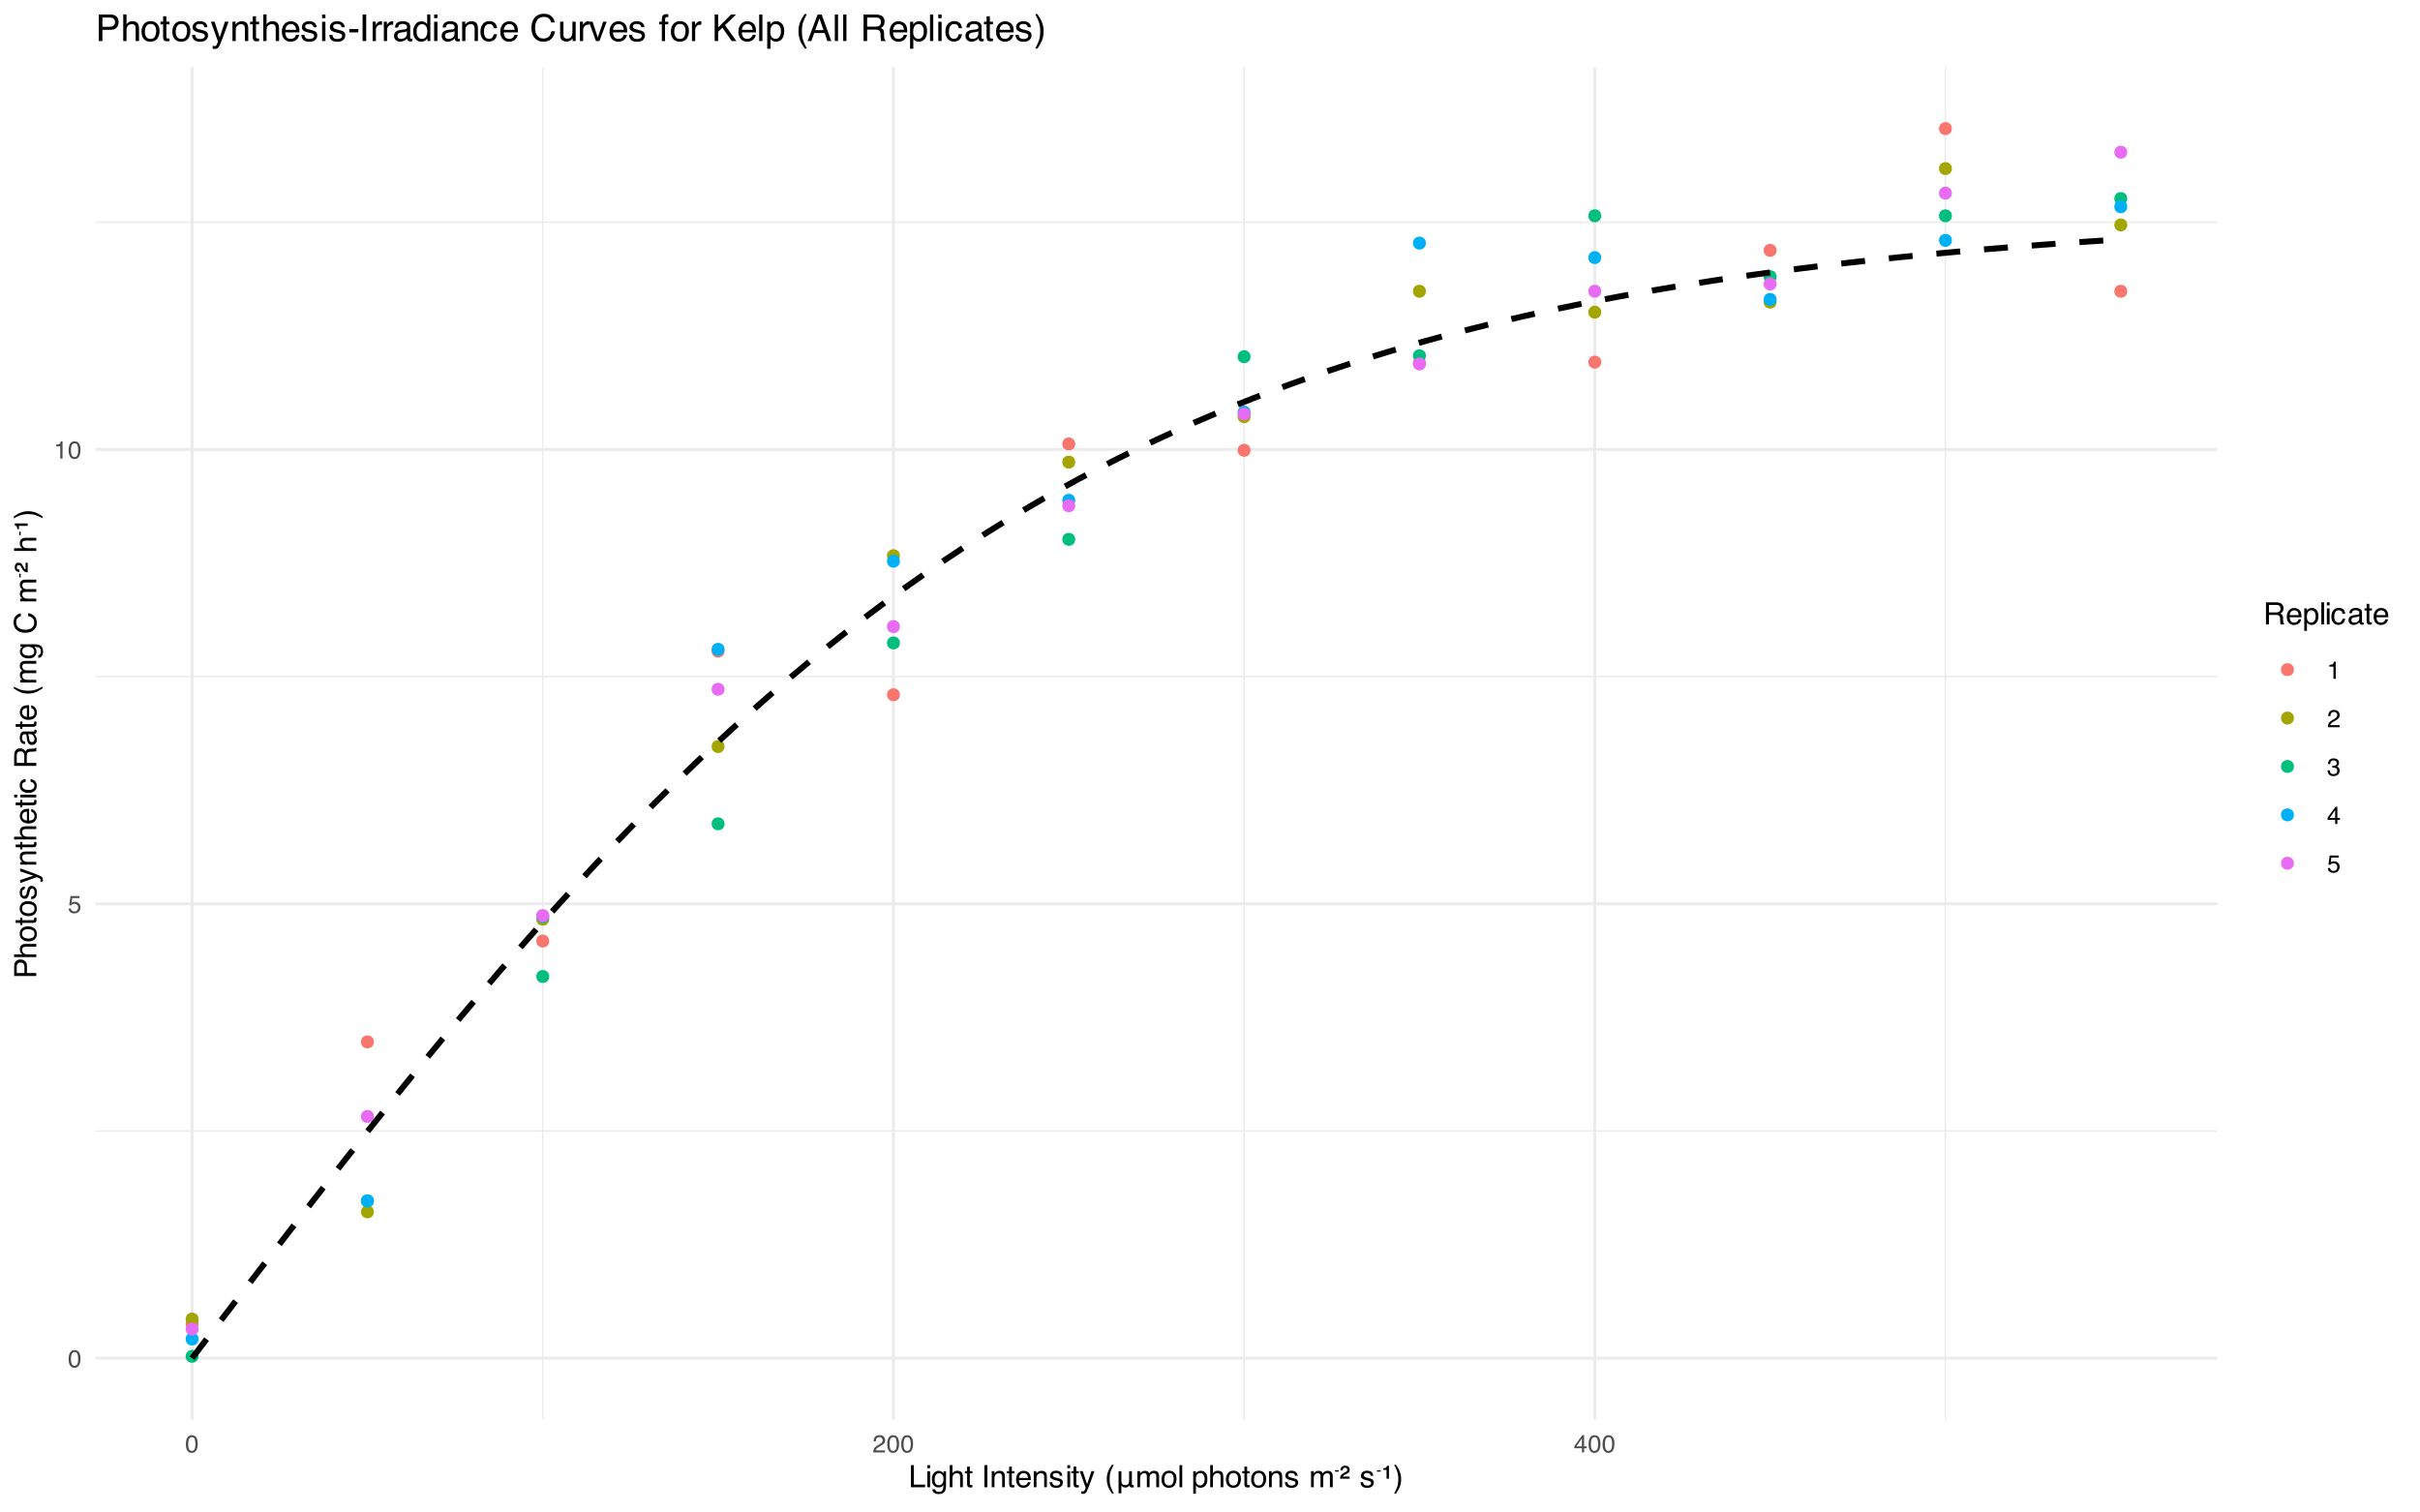 <?xml version="1.0" encoding="UTF-8"?>
<svg xmlns="http://www.w3.org/2000/svg" xmlns:xlink="http://www.w3.org/1999/xlink" width="864" height="540" viewBox="0 0 864 540">
<defs>
<g>
<g id="glyph-0-0">
<path d="M 0.281 0 L 0.281 -6.312 L 5.297 -6.312 L 5.297 0 Z M 4.5 -0.797 L 4.5 -5.516 L 1.078 -5.516 L 1.078 -0.797 Z M 4.5 -0.797 "/>
</g>
<g id="glyph-0-1">
<path d="M 2.375 -6.156 C 3.176 -6.156 3.754 -5.828 4.109 -5.172 C 4.379 -4.66 4.516 -3.961 4.516 -3.078 C 4.516 -2.242 4.391 -1.555 4.141 -1.016 C 3.785 -0.223 3.195 0.172 2.375 0.172 C 1.633 0.172 1.082 -0.148 0.719 -0.797 C 0.426 -1.328 0.281 -2.047 0.281 -2.953 C 0.281 -3.648 0.367 -4.25 0.547 -4.75 C 0.879 -5.688 1.488 -6.156 2.375 -6.156 Z M 2.375 -0.531 C 2.77 -0.531 3.086 -0.707 3.328 -1.062 C 3.566 -1.426 3.688 -2.086 3.688 -3.047 C 3.688 -3.754 3.598 -4.332 3.422 -4.781 C 3.254 -5.227 2.922 -5.453 2.422 -5.453 C 1.973 -5.453 1.641 -5.238 1.422 -4.812 C 1.211 -4.383 1.109 -3.754 1.109 -2.922 C 1.109 -2.297 1.176 -1.789 1.312 -1.406 C 1.52 -0.82 1.875 -0.531 2.375 -0.531 Z M 2.375 -0.531 "/>
</g>
<g id="glyph-0-2">
<path d="M 1.094 -1.562 C 1.133 -1.125 1.336 -0.82 1.703 -0.656 C 1.879 -0.57 2.094 -0.531 2.344 -0.531 C 2.801 -0.531 3.141 -0.676 3.359 -0.969 C 3.578 -1.258 3.688 -1.582 3.688 -1.938 C 3.688 -2.363 3.555 -2.691 3.297 -2.922 C 3.035 -3.16 2.719 -3.281 2.344 -3.281 C 2.082 -3.281 1.852 -3.227 1.656 -3.125 C 1.469 -3.02 1.305 -2.879 1.172 -2.703 L 0.5 -2.734 L 0.969 -6.047 L 4.172 -6.047 L 4.172 -5.297 L 1.562 -5.297 L 1.297 -3.594 C 1.43 -3.695 1.566 -3.773 1.703 -3.828 C 1.93 -3.93 2.195 -3.984 2.5 -3.984 C 3.062 -3.984 3.535 -3.801 3.922 -3.438 C 4.316 -3.07 4.516 -2.609 4.516 -2.047 C 4.516 -1.461 4.332 -0.945 3.969 -0.5 C 3.613 -0.062 3.047 0.156 2.266 0.156 C 1.754 0.156 1.305 0.012 0.922 -0.266 C 0.547 -0.547 0.332 -0.977 0.281 -1.562 Z M 1.094 -1.562 "/>
</g>
<g id="glyph-0-3">
<path d="M 0.844 -4.359 L 0.844 -4.953 C 1.395 -5.004 1.781 -5.094 2 -5.219 C 2.227 -5.344 2.395 -5.645 2.5 -6.125 L 3.109 -6.125 L 3.109 0 L 2.297 0 L 2.297 -4.359 Z M 0.844 -4.359 "/>
</g>
<g id="glyph-0-4">
<path d="M 0.281 0 C 0.301 -0.531 0.406 -0.988 0.594 -1.375 C 0.789 -1.77 1.164 -2.129 1.719 -2.453 L 2.547 -2.922 C 2.91 -3.141 3.164 -3.328 3.312 -3.484 C 3.551 -3.711 3.672 -3.984 3.672 -4.297 C 3.672 -4.648 3.562 -4.93 3.344 -5.141 C 3.133 -5.359 2.848 -5.469 2.484 -5.469 C 1.961 -5.469 1.598 -5.266 1.391 -4.859 C 1.285 -4.648 1.227 -4.352 1.219 -3.969 L 0.422 -3.969 C 0.43 -4.5 0.531 -4.938 0.719 -5.281 C 1.051 -5.875 1.645 -6.172 2.5 -6.172 C 3.195 -6.172 3.707 -5.977 4.031 -5.594 C 4.363 -5.219 4.531 -4.797 4.531 -4.328 C 4.531 -3.836 4.352 -3.414 4 -3.062 C 3.801 -2.863 3.441 -2.617 2.922 -2.328 L 2.344 -2 C 2.062 -1.844 1.836 -1.695 1.672 -1.562 C 1.391 -1.312 1.211 -1.035 1.141 -0.734 L 4.5 -0.734 L 4.5 0 Z M 0.281 0 "/>
</g>
<g id="glyph-0-5">
<path d="M 2.906 -2.172 L 2.906 -4.969 L 0.938 -2.172 Z M 2.922 0 L 2.922 -1.5 L 0.219 -1.5 L 0.219 -2.266 L 3.047 -6.172 L 3.688 -6.172 L 3.688 -2.172 L 4.594 -2.172 L 4.594 -1.5 L 3.688 -1.5 L 3.688 0 Z M 2.922 0 "/>
</g>
<g id="glyph-0-6">
<path d="M 2.281 0.172 C 1.551 0.172 1.02 -0.023 0.688 -0.422 C 0.363 -0.828 0.203 -1.316 0.203 -1.891 L 1.016 -1.891 C 1.047 -1.492 1.117 -1.203 1.234 -1.016 C 1.441 -0.691 1.805 -0.531 2.328 -0.531 C 2.734 -0.531 3.055 -0.641 3.297 -0.859 C 3.547 -1.078 3.672 -1.359 3.672 -1.703 C 3.672 -2.129 3.539 -2.426 3.281 -2.594 C 3.031 -2.758 2.672 -2.844 2.203 -2.844 C 2.148 -2.844 2.098 -2.844 2.047 -2.844 C 1.992 -2.844 1.941 -2.844 1.891 -2.844 L 1.891 -3.516 C 1.973 -3.516 2.039 -3.508 2.094 -3.5 C 2.145 -3.5 2.203 -3.5 2.266 -3.5 C 2.555 -3.5 2.797 -3.547 2.984 -3.641 C 3.305 -3.797 3.469 -4.082 3.469 -4.5 C 3.469 -4.801 3.359 -5.035 3.141 -5.203 C 2.922 -5.367 2.672 -5.453 2.391 -5.453 C 1.867 -5.453 1.508 -5.281 1.312 -4.938 C 1.207 -4.75 1.145 -4.477 1.125 -4.125 L 0.359 -4.125 C 0.359 -4.582 0.453 -4.973 0.641 -5.297 C 0.953 -5.867 1.504 -6.156 2.297 -6.156 C 2.93 -6.156 3.422 -6.016 3.766 -5.734 C 4.109 -5.461 4.281 -5.062 4.281 -4.531 C 4.281 -4.145 4.176 -3.836 3.969 -3.609 C 3.844 -3.461 3.68 -3.348 3.484 -3.266 C 3.805 -3.172 4.055 -3 4.234 -2.75 C 4.422 -2.5 4.516 -2.191 4.516 -1.828 C 4.516 -1.234 4.316 -0.75 3.922 -0.375 C 3.535 -0.008 2.988 0.172 2.281 0.172 Z M 2.281 0.172 "/>
</g>
<g id="glyph-1-0">
<path d="M 0.359 0 L 0.359 -7.891 L 6.625 -7.891 L 6.625 0 Z M 5.625 -0.984 L 5.625 -6.906 L 1.344 -6.906 L 1.344 -0.984 Z M 5.625 -0.984 "/>
</g>
<g id="glyph-1-1">
<path d="M 0.844 -7.891 L 1.906 -7.891 L 1.906 -0.938 L 5.906 -0.938 L 5.906 0 L 0.844 0 Z M 0.844 -7.891 "/>
</g>
<g id="glyph-1-2">
<path d="M 0.703 -5.719 L 1.688 -5.719 L 1.688 0 L 0.703 0 Z M 0.703 -7.891 L 1.688 -7.891 L 1.688 -6.797 L 0.703 -6.797 Z M 0.703 -7.891 "/>
</g>
<g id="glyph-1-3">
<path d="M 2.734 -5.859 C 3.191 -5.859 3.586 -5.742 3.922 -5.516 C 4.098 -5.391 4.285 -5.207 4.484 -4.969 L 4.484 -5.703 L 5.375 -5.703 L 5.375 -0.469 C 5.375 0.258 5.266 0.836 5.047 1.266 C 4.648 2.047 3.895 2.438 2.781 2.438 C 2.156 2.438 1.629 2.297 1.203 2.016 C 0.785 1.734 0.551 1.301 0.5 0.719 L 1.484 0.719 C 1.535 0.969 1.629 1.164 1.766 1.312 C 1.984 1.531 2.328 1.641 2.797 1.641 C 3.535 1.641 4.02 1.375 4.25 0.844 C 4.383 0.539 4.445 -0.004 4.438 -0.797 C 4.25 -0.504 4.016 -0.285 3.734 -0.141 C 3.461 -0.004 3.109 0.062 2.672 0.062 C 2.047 0.062 1.5 -0.156 1.031 -0.594 C 0.562 -1.031 0.328 -1.758 0.328 -2.781 C 0.328 -3.75 0.562 -4.504 1.031 -5.047 C 1.5 -5.586 2.066 -5.859 2.734 -5.859 Z M 4.484 -2.906 C 4.484 -3.613 4.332 -4.141 4.031 -4.484 C 3.738 -4.828 3.367 -5 2.922 -5 C 2.234 -5 1.766 -4.68 1.516 -4.047 C 1.391 -3.703 1.328 -3.254 1.328 -2.703 C 1.328 -2.055 1.457 -1.562 1.719 -1.219 C 1.977 -0.883 2.332 -0.719 2.781 -0.719 C 3.469 -0.719 3.957 -1.031 4.25 -1.656 C 4.406 -2.008 4.484 -2.426 4.484 -2.906 Z M 2.859 -5.891 Z M 2.859 -5.891 "/>
</g>
<g id="glyph-1-4">
<path d="M 0.703 -7.922 L 1.672 -7.922 L 1.672 -4.969 C 1.898 -5.258 2.109 -5.469 2.297 -5.594 C 2.609 -5.789 2.992 -5.891 3.453 -5.891 C 4.285 -5.891 4.852 -5.598 5.156 -5.016 C 5.312 -4.691 5.391 -4.25 5.391 -3.688 L 5.391 0 L 4.406 0 L 4.406 -3.625 C 4.406 -4.051 4.352 -4.363 4.25 -4.562 C 4.07 -4.875 3.738 -5.031 3.25 -5.031 C 2.852 -5.031 2.488 -4.891 2.156 -4.609 C 1.832 -4.336 1.672 -3.816 1.672 -3.047 L 1.672 0 L 0.703 0 Z M 0.703 -7.922 "/>
</g>
<g id="glyph-1-5">
<path d="M 0.906 -7.359 L 1.875 -7.359 L 1.875 -5.75 L 2.797 -5.75 L 2.797 -4.969 L 1.875 -4.969 L 1.875 -1.203 C 1.875 -1.004 1.941 -0.875 2.078 -0.812 C 2.16 -0.77 2.285 -0.75 2.453 -0.75 C 2.504 -0.75 2.555 -0.75 2.609 -0.75 C 2.66 -0.75 2.723 -0.754 2.797 -0.766 L 2.797 0 C 2.68 0.031 2.562 0.051 2.438 0.062 C 2.32 0.082 2.195 0.094 2.062 0.094 C 1.613 0.094 1.305 -0.02 1.141 -0.25 C 0.984 -0.488 0.906 -0.789 0.906 -1.156 L 0.906 -4.969 L 0.125 -4.969 L 0.125 -5.75 L 0.906 -5.75 Z M 0.906 -7.359 "/>
</g>
<g id="glyph-1-6">
</g>
<g id="glyph-1-7">
<path d="M 1.078 -7.891 L 2.156 -7.891 L 2.156 0 L 1.078 0 Z M 1.078 -7.891 "/>
</g>
<g id="glyph-1-8">
<path d="M 0.703 -5.75 L 1.625 -5.75 L 1.625 -4.938 C 1.895 -5.27 2.18 -5.508 2.484 -5.656 C 2.797 -5.801 3.133 -5.875 3.5 -5.875 C 4.32 -5.875 4.875 -5.594 5.156 -5.031 C 5.312 -4.719 5.391 -4.27 5.391 -3.688 L 5.391 0 L 4.422 0 L 4.422 -3.625 C 4.422 -3.977 4.367 -4.258 4.266 -4.469 C 4.086 -4.832 3.773 -5.016 3.328 -5.016 C 3.098 -5.016 2.91 -4.988 2.766 -4.938 C 2.492 -4.863 2.258 -4.707 2.062 -4.469 C 1.906 -4.281 1.801 -4.082 1.75 -3.875 C 1.695 -3.676 1.672 -3.391 1.672 -3.016 L 1.672 0 L 0.703 0 Z M 2.984 -5.891 Z M 2.984 -5.891 "/>
</g>
<g id="glyph-1-9">
<path d="M 3.109 -5.875 C 3.516 -5.875 3.906 -5.781 4.281 -5.594 C 4.664 -5.406 4.961 -5.156 5.172 -4.844 C 5.359 -4.562 5.484 -4.223 5.547 -3.828 C 5.609 -3.566 5.641 -3.145 5.641 -2.562 L 1.422 -2.562 C 1.441 -1.977 1.578 -1.508 1.828 -1.156 C 2.086 -0.812 2.488 -0.641 3.031 -0.641 C 3.539 -0.641 3.945 -0.805 4.25 -1.141 C 4.414 -1.328 4.535 -1.551 4.609 -1.812 L 5.562 -1.812 C 5.531 -1.594 5.441 -1.352 5.297 -1.094 C 5.16 -0.832 5.004 -0.625 4.828 -0.469 C 4.535 -0.176 4.176 0.02 3.75 0.125 C 3.508 0.176 3.242 0.203 2.953 0.203 C 2.234 0.203 1.625 -0.055 1.125 -0.578 C 0.633 -1.098 0.391 -1.828 0.391 -2.766 C 0.391 -3.691 0.641 -4.441 1.141 -5.016 C 1.641 -5.586 2.297 -5.875 3.109 -5.875 Z M 4.641 -3.328 C 4.609 -3.754 4.52 -4.094 4.375 -4.344 C 4.102 -4.801 3.66 -5.031 3.047 -5.031 C 2.598 -5.031 2.223 -4.867 1.922 -4.547 C 1.629 -4.234 1.473 -3.828 1.453 -3.328 Z M 3.016 -5.891 Z M 3.016 -5.891 "/>
</g>
<g id="glyph-1-10">
<path d="M 1.281 -1.812 C 1.312 -1.488 1.395 -1.238 1.531 -1.062 C 1.77 -0.75 2.191 -0.594 2.797 -0.594 C 3.148 -0.594 3.461 -0.672 3.734 -0.828 C 4.004 -0.984 4.141 -1.223 4.141 -1.547 C 4.141 -1.797 4.031 -1.984 3.812 -2.109 C 3.676 -2.191 3.398 -2.285 2.984 -2.391 L 2.219 -2.578 C 1.727 -2.703 1.367 -2.836 1.141 -2.984 C 0.723 -3.254 0.516 -3.617 0.516 -4.078 C 0.516 -4.617 0.707 -5.055 1.094 -5.391 C 1.488 -5.734 2.02 -5.906 2.688 -5.906 C 3.551 -5.906 4.176 -5.648 4.562 -5.141 C 4.801 -4.816 4.914 -4.469 4.906 -4.094 L 4 -4.094 C 3.977 -4.312 3.898 -4.508 3.766 -4.688 C 3.547 -4.945 3.16 -5.078 2.609 -5.078 C 2.242 -5.078 1.969 -5.004 1.781 -4.859 C 1.594 -4.723 1.5 -4.539 1.5 -4.312 C 1.5 -4.062 1.625 -3.863 1.875 -3.719 C 2.008 -3.625 2.219 -3.539 2.5 -3.469 L 3.141 -3.312 C 3.836 -3.145 4.301 -2.984 4.531 -2.828 C 4.914 -2.578 5.109 -2.191 5.109 -1.672 C 5.109 -1.148 4.91 -0.703 4.516 -0.328 C 4.129 0.035 3.539 0.219 2.75 0.219 C 1.895 0.219 1.285 0.023 0.922 -0.359 C 0.566 -0.754 0.379 -1.238 0.359 -1.812 Z M 2.719 -5.891 Z M 2.719 -5.891 "/>
</g>
<g id="glyph-1-11">
<path d="M 4.297 -5.75 L 5.375 -5.75 C 5.238 -5.383 4.938 -4.547 4.469 -3.234 C 4.113 -2.242 3.816 -1.438 3.578 -0.812 C 3.023 0.652 2.633 1.551 2.406 1.875 C 2.176 2.195 1.781 2.359 1.219 2.359 C 1.082 2.359 0.977 2.352 0.906 2.344 C 0.832 2.332 0.742 2.312 0.641 2.281 L 0.641 1.406 C 0.805 1.445 0.926 1.473 1 1.484 C 1.07 1.492 1.141 1.5 1.203 1.5 C 1.379 1.5 1.508 1.469 1.594 1.406 C 1.676 1.352 1.75 1.285 1.812 1.203 C 1.82 1.172 1.883 1.02 2 0.75 C 2.113 0.488 2.191 0.297 2.234 0.172 L 0.109 -5.75 L 1.203 -5.75 L 2.75 -1.062 Z M 2.75 -5.891 Z M 2.75 -5.891 "/>
</g>
<g id="glyph-1-12">
<path d="M 3.25 -8.016 C 2.688 -6.922 2.32 -6.117 2.156 -5.609 C 1.906 -4.828 1.781 -3.922 1.781 -2.891 C 1.781 -1.848 1.926 -0.898 2.219 -0.047 C 2.395 0.48 2.742 1.25 3.266 2.25 L 2.625 2.25 C 2.102 1.426 1.781 0.898 1.656 0.672 C 1.531 0.453 1.391 0.148 1.234 -0.234 C 1.035 -0.766 0.898 -1.332 0.828 -1.938 C 0.785 -2.25 0.766 -2.547 0.766 -2.828 C 0.766 -3.891 0.93 -4.832 1.266 -5.656 C 1.473 -6.188 1.91 -6.973 2.578 -8.016 Z M 3.25 -8.016 "/>
</g>
<g id="glyph-1-13">
<path d="M 0.984 -5.719 L 1.984 -5.719 L 1.984 -2.359 C 1.973 -1.859 2.07 -1.469 2.281 -1.188 C 2.477 -0.895 2.836 -0.75 3.359 -0.75 C 3.891 -0.75 4.254 -0.898 4.453 -1.203 C 4.648 -1.473 4.75 -1.859 4.75 -2.359 L 4.75 -5.719 L 5.734 -5.719 L 5.734 -1.391 C 5.711 -0.961 5.832 -0.75 6.094 -0.75 C 6.195 -0.75 6.301 -0.758 6.406 -0.781 L 6.406 0 C 6.301 0.062 6.098 0.098 5.797 0.109 C 5.492 0.086 5.273 0.012 5.141 -0.109 C 5.004 -0.223 4.895 -0.406 4.812 -0.656 C 4.469 -0.156 3.988 0.098 3.375 0.109 C 2.844 0.109 2.383 -0.133 2 -0.625 L 1.984 -0.625 L 1.984 2.156 L 0.984 2.156 Z M 0.984 -5.719 "/>
</g>
<g id="glyph-1-14">
<path d="M 0.703 -5.75 L 1.672 -5.75 L 1.672 -4.938 C 1.898 -5.219 2.102 -5.422 2.281 -5.547 C 2.602 -5.766 2.969 -5.875 3.375 -5.875 C 3.832 -5.875 4.203 -5.766 4.484 -5.547 C 4.641 -5.41 4.781 -5.219 4.906 -4.969 C 5.125 -5.281 5.379 -5.508 5.672 -5.656 C 5.961 -5.801 6.285 -5.875 6.641 -5.875 C 7.41 -5.875 7.938 -5.598 8.219 -5.047 C 8.375 -4.742 8.453 -4.336 8.453 -3.828 L 8.453 0 L 7.438 0 L 7.438 -4 C 7.438 -4.383 7.344 -4.645 7.156 -4.781 C 6.969 -4.926 6.734 -5 6.453 -5 C 6.078 -5 5.75 -4.867 5.469 -4.609 C 5.195 -4.359 5.062 -3.938 5.062 -3.344 L 5.062 0 L 4.078 0 L 4.078 -3.75 C 4.078 -4.145 4.031 -4.43 3.938 -4.609 C 3.789 -4.879 3.52 -5.016 3.125 -5.016 C 2.758 -5.016 2.426 -4.867 2.125 -4.578 C 1.82 -4.297 1.672 -3.785 1.672 -3.047 L 1.672 0 L 0.703 0 Z M 0.703 -5.75 "/>
</g>
<g id="glyph-1-15">
<path d="M 2.984 -0.625 C 3.629 -0.625 4.07 -0.863 4.312 -1.344 C 4.551 -1.832 4.672 -2.375 4.672 -2.969 C 4.672 -3.508 4.582 -3.945 4.406 -4.281 C 4.133 -4.812 3.664 -5.078 3 -5.078 C 2.406 -5.078 1.973 -4.848 1.703 -4.391 C 1.441 -3.941 1.312 -3.398 1.312 -2.766 C 1.312 -2.148 1.441 -1.641 1.703 -1.234 C 1.973 -0.828 2.398 -0.625 2.984 -0.625 Z M 3.031 -5.922 C 3.77 -5.922 4.395 -5.672 4.906 -5.172 C 5.414 -4.68 5.672 -3.957 5.672 -3 C 5.672 -2.07 5.445 -1.305 5 -0.703 C 4.551 -0.098 3.852 0.203 2.906 0.203 C 2.113 0.203 1.484 -0.062 1.016 -0.594 C 0.547 -1.125 0.312 -1.844 0.312 -2.75 C 0.312 -3.719 0.555 -4.488 1.047 -5.062 C 1.535 -5.633 2.195 -5.922 3.031 -5.922 Z M 3 -5.891 Z M 3 -5.891 "/>
</g>
<g id="glyph-1-16">
<path d="M 0.734 -7.891 L 1.703 -7.891 L 1.703 0 L 0.734 0 Z M 0.734 -7.891 "/>
</g>
<g id="glyph-1-17">
<path d="M 3.141 -0.656 C 3.586 -0.656 3.957 -0.844 4.25 -1.219 C 4.551 -1.594 4.703 -2.156 4.703 -2.906 C 4.703 -3.363 4.641 -3.758 4.516 -4.094 C 4.266 -4.727 3.805 -5.047 3.141 -5.047 C 2.461 -5.047 2.004 -4.711 1.766 -4.047 C 1.629 -3.68 1.562 -3.223 1.562 -2.672 C 1.562 -2.234 1.629 -1.859 1.766 -1.547 C 2.016 -0.953 2.473 -0.656 3.141 -0.656 Z M 0.641 -5.719 L 1.578 -5.719 L 1.578 -4.969 C 1.766 -5.227 1.973 -5.426 2.203 -5.562 C 2.535 -5.781 2.922 -5.891 3.359 -5.891 C 4.004 -5.891 4.555 -5.641 5.016 -5.141 C 5.473 -4.641 5.703 -3.926 5.703 -3 C 5.703 -1.75 5.375 -0.852 4.719 -0.312 C 4.301 0.02 3.816 0.188 3.266 0.188 C 2.828 0.188 2.461 0.09 2.172 -0.094 C 2.004 -0.195 1.812 -0.379 1.594 -0.641 L 1.594 2.297 L 0.641 2.297 Z M 0.641 -5.719 "/>
</g>
<g id="glyph-1-18">
<path d="M 0.234 -6.078 L 1.578 -6.078 L 1.578 -5.578 L 0.234 -5.578 Z M 0.234 -6.078 "/>
</g>
<g id="glyph-1-19">
<path d="M 0.062 -3.062 C 0.062 -3.582 0.188 -4 0.438 -4.312 C 0.688 -4.633 1 -4.891 1.375 -5.078 C 1.906 -5.348 2.25 -5.547 2.406 -5.672 C 2.562 -5.797 2.641 -5.969 2.641 -6.188 C 2.641 -6.426 2.57 -6.613 2.438 -6.75 C 2.312 -6.895 2.102 -6.969 1.812 -6.969 C 1.52 -6.969 1.316 -6.875 1.203 -6.688 C 1.086 -6.508 1.031 -6.289 1.031 -6.031 L 0.188 -6.031 C 0.188 -6.57 0.336 -6.984 0.641 -7.266 C 0.953 -7.547 1.352 -7.688 1.844 -7.688 C 2.344 -7.688 2.742 -7.566 3.047 -7.328 C 3.348 -7.086 3.5 -6.738 3.5 -6.281 C 3.5 -5.852 3.391 -5.531 3.172 -5.312 C 2.953 -5.094 2.602 -4.867 2.125 -4.641 C 1.508 -4.367 1.148 -4.094 1.047 -3.812 L 3.5 -3.812 L 3.5 -3.062 Z M 0.062 -3.062 "/>
</g>
<g id="glyph-1-20">
<path d="M 2.516 -3.062 L 1.656 -3.062 L 1.656 -6.203 L 0.469 -6.203 L 0.469 -6.766 C 0.914 -6.805 1.211 -6.863 1.359 -6.938 C 1.578 -7.051 1.727 -7.289 1.812 -7.656 L 2.516 -7.656 Z M 2.516 -3.062 "/>
</g>
<g id="glyph-1-21">
<path d="M 0.375 2.25 C 0.945 1.133 1.316 0.32 1.484 -0.188 C 1.734 -0.957 1.859 -1.859 1.859 -2.891 C 1.859 -3.922 1.711 -4.867 1.422 -5.734 C 1.242 -6.266 0.891 -7.023 0.359 -8.016 L 1.016 -8.016 C 1.566 -7.141 1.898 -6.598 2.016 -6.391 C 2.129 -6.18 2.254 -5.895 2.391 -5.531 C 2.566 -5.082 2.691 -4.641 2.766 -4.203 C 2.836 -3.773 2.875 -3.359 2.875 -2.953 C 2.875 -1.891 2.707 -0.941 2.375 -0.109 C 2.156 0.418 1.711 1.207 1.047 2.25 Z M 0.375 2.25 "/>
</g>
<g id="glyph-1-22">
<path d="M 4.5 -4.281 C 5.008 -4.281 5.41 -4.379 5.703 -4.578 C 5.992 -4.773 6.141 -5.133 6.141 -5.656 C 6.141 -6.219 5.93 -6.602 5.516 -6.812 C 5.297 -6.914 5.004 -6.969 4.641 -6.969 L 2.031 -6.969 L 2.031 -4.281 Z M 0.969 -7.891 L 4.625 -7.891 C 5.219 -7.891 5.711 -7.801 6.109 -7.625 C 6.848 -7.289 7.219 -6.672 7.219 -5.766 C 7.219 -5.285 7.117 -4.895 6.922 -4.594 C 6.734 -4.301 6.461 -4.062 6.109 -3.875 C 6.41 -3.75 6.641 -3.582 6.797 -3.375 C 6.953 -3.176 7.039 -2.848 7.062 -2.391 L 7.094 -1.328 C 7.102 -1.023 7.129 -0.801 7.172 -0.656 C 7.234 -0.406 7.348 -0.242 7.516 -0.172 L 7.516 0 L 6.203 0 C 6.172 -0.07 6.145 -0.16 6.125 -0.266 C 6.102 -0.367 6.082 -0.578 6.062 -0.891 L 6 -2.203 C 5.977 -2.711 5.789 -3.055 5.438 -3.234 C 5.227 -3.336 4.906 -3.391 4.469 -3.391 L 2.031 -3.391 L 2.031 0 L 0.969 0 Z M 0.969 -7.891 "/>
</g>
<g id="glyph-1-23">
<path d="M 2.922 -5.922 C 3.578 -5.922 4.109 -5.758 4.516 -5.438 C 4.922 -5.125 5.164 -4.582 5.25 -3.812 L 4.297 -3.812 C 4.242 -4.164 4.113 -4.457 3.906 -4.688 C 3.707 -4.926 3.379 -5.047 2.922 -5.047 C 2.305 -5.047 1.867 -4.75 1.609 -4.156 C 1.43 -3.758 1.344 -3.273 1.344 -2.703 C 1.344 -2.129 1.461 -1.645 1.703 -1.25 C 1.953 -0.852 2.336 -0.656 2.859 -0.656 C 3.266 -0.656 3.582 -0.773 3.812 -1.016 C 4.051 -1.266 4.211 -1.602 4.297 -2.031 L 5.25 -2.031 C 5.133 -1.27 4.863 -0.711 4.438 -0.359 C 4.008 -0.004 3.457 0.172 2.781 0.172 C 2.031 0.172 1.43 -0.102 0.984 -0.656 C 0.535 -1.207 0.312 -1.895 0.312 -2.719 C 0.312 -3.727 0.555 -4.516 1.047 -5.078 C 1.535 -5.641 2.16 -5.922 2.922 -5.922 Z M 2.781 -5.891 Z M 2.781 -5.891 "/>
</g>
<g id="glyph-1-24">
<path d="M 1.453 -1.531 C 1.453 -1.25 1.551 -1.023 1.75 -0.859 C 1.957 -0.703 2.203 -0.625 2.484 -0.625 C 2.816 -0.625 3.145 -0.703 3.469 -0.859 C 4.008 -1.117 4.281 -1.551 4.281 -2.156 L 4.281 -2.922 C 4.156 -2.848 4 -2.785 3.812 -2.734 C 3.633 -2.691 3.453 -2.656 3.266 -2.625 L 2.688 -2.562 C 2.332 -2.508 2.066 -2.438 1.891 -2.344 C 1.598 -2.164 1.453 -1.895 1.453 -1.531 Z M 3.797 -3.484 C 4.016 -3.516 4.16 -3.609 4.234 -3.766 C 4.273 -3.848 4.297 -3.973 4.297 -4.141 C 4.297 -4.461 4.176 -4.695 3.938 -4.844 C 3.707 -5 3.375 -5.078 2.938 -5.078 C 2.438 -5.078 2.082 -4.941 1.875 -4.672 C 1.75 -4.516 1.672 -4.289 1.641 -4 L 0.734 -4 C 0.754 -4.707 0.984 -5.195 1.422 -5.469 C 1.867 -5.75 2.383 -5.891 2.969 -5.891 C 3.645 -5.891 4.191 -5.758 4.609 -5.5 C 5.035 -5.25 5.25 -4.848 5.25 -4.297 L 5.25 -0.984 C 5.25 -0.891 5.266 -0.812 5.297 -0.75 C 5.336 -0.688 5.426 -0.656 5.562 -0.656 C 5.602 -0.656 5.648 -0.656 5.703 -0.656 C 5.766 -0.664 5.82 -0.676 5.875 -0.688 L 5.875 0.031 C 5.727 0.07 5.613 0.098 5.531 0.109 C 5.457 0.117 5.352 0.125 5.219 0.125 C 4.883 0.125 4.641 0.004 4.484 -0.234 C 4.41 -0.359 4.359 -0.535 4.328 -0.766 C 4.129 -0.504 3.844 -0.281 3.469 -0.094 C 3.102 0.09 2.695 0.188 2.25 0.188 C 1.719 0.188 1.281 0.023 0.938 -0.297 C 0.602 -0.617 0.438 -1.023 0.438 -1.516 C 0.438 -2.047 0.602 -2.457 0.938 -2.75 C 1.27 -3.039 1.707 -3.223 2.25 -3.297 Z M 2.984 -5.891 Z M 2.984 -5.891 "/>
</g>
<g id="glyph-2-0">
<path d="M 0 -0.359 L -7.891 -0.359 L -7.891 -6.625 L 0 -6.625 Z M -0.984 -5.625 L -6.906 -5.625 L -6.906 -1.344 L -0.984 -1.344 Z M -0.984 -5.625 "/>
</g>
<g id="glyph-2-1">
<path d="M -7.891 -0.938 L -7.891 -4.484 C -7.891 -5.191 -7.691 -5.758 -7.297 -6.188 C -6.898 -6.613 -6.344 -6.828 -5.625 -6.828 C -5.008 -6.828 -4.473 -6.633 -4.016 -6.25 C -3.555 -5.875 -3.328 -5.285 -3.328 -4.484 L -3.328 -2.016 L 0 -2.016 L 0 -0.938 Z M -5.625 -5.75 C -6.207 -5.75 -6.602 -5.535 -6.812 -5.109 C -6.914 -4.867 -6.969 -4.547 -6.969 -4.141 L -6.969 -2.016 L -4.234 -2.016 L -4.234 -4.141 C -4.234 -4.617 -4.332 -5.004 -4.531 -5.297 C -4.738 -5.598 -5.102 -5.75 -5.625 -5.75 Z M -5.625 -5.75 "/>
</g>
<g id="glyph-2-2">
<path d="M -7.922 -0.703 L -7.922 -1.672 L -4.969 -1.672 C -5.258 -1.898 -5.469 -2.109 -5.594 -2.297 C -5.789 -2.609 -5.891 -2.992 -5.891 -3.453 C -5.891 -4.285 -5.598 -4.852 -5.016 -5.156 C -4.691 -5.312 -4.25 -5.391 -3.688 -5.391 L 0 -5.391 L 0 -4.406 L -3.625 -4.406 C -4.051 -4.406 -4.363 -4.352 -4.562 -4.25 C -4.875 -4.07 -5.031 -3.738 -5.031 -3.25 C -5.031 -2.852 -4.891 -2.488 -4.609 -2.156 C -4.336 -1.832 -3.816 -1.672 -3.047 -1.672 L 0 -1.672 L 0 -0.703 Z M -7.922 -0.703 "/>
</g>
<g id="glyph-2-3">
<path d="M -0.625 -2.984 C -0.625 -3.629 -0.863 -4.07 -1.344 -4.312 C -1.832 -4.551 -2.375 -4.672 -2.969 -4.672 C -3.508 -4.672 -3.945 -4.582 -4.281 -4.406 C -4.812 -4.133 -5.078 -3.664 -5.078 -3 C -5.078 -2.406 -4.848 -1.973 -4.391 -1.703 C -3.941 -1.441 -3.398 -1.312 -2.766 -1.312 C -2.148 -1.312 -1.641 -1.441 -1.234 -1.703 C -0.828 -1.973 -0.625 -2.398 -0.625 -2.984 Z M -5.922 -3.031 C -5.922 -3.77 -5.672 -4.395 -5.172 -4.906 C -4.68 -5.414 -3.957 -5.672 -3 -5.672 C -2.07 -5.672 -1.305 -5.445 -0.703 -5 C -0.098 -4.551 0.203 -3.852 0.203 -2.906 C 0.203 -2.113 -0.062 -1.484 -0.594 -1.016 C -1.125 -0.547 -1.844 -0.312 -2.75 -0.312 C -3.719 -0.312 -4.488 -0.555 -5.062 -1.047 C -5.633 -1.535 -5.922 -2.195 -5.922 -3.031 Z M -5.891 -3 Z M -5.891 -3 "/>
</g>
<g id="glyph-2-4">
<path d="M -7.359 -0.906 L -7.359 -1.875 L -5.75 -1.875 L -5.75 -2.797 L -4.969 -2.797 L -4.969 -1.875 L -1.203 -1.875 C -1.004 -1.875 -0.875 -1.941 -0.812 -2.078 C -0.77 -2.16 -0.75 -2.285 -0.75 -2.453 C -0.75 -2.504 -0.75 -2.555 -0.75 -2.609 C -0.75 -2.66 -0.754 -2.723 -0.766 -2.797 L 0 -2.797 C 0.031 -2.68 0.051 -2.562 0.062 -2.438 C 0.082 -2.32 0.094 -2.195 0.094 -2.062 C 0.094 -1.613 -0.02 -1.305 -0.25 -1.141 C -0.488 -0.984 -0.789 -0.906 -1.156 -0.906 L -4.969 -0.906 L -4.969 -0.125 L -5.75 -0.125 L -5.75 -0.906 Z M -7.359 -0.906 "/>
</g>
<g id="glyph-2-5">
<path d="M -1.812 -1.281 C -1.488 -1.312 -1.238 -1.395 -1.062 -1.531 C -0.75 -1.77 -0.594 -2.191 -0.594 -2.797 C -0.594 -3.148 -0.672 -3.461 -0.828 -3.734 C -0.984 -4.004 -1.223 -4.141 -1.547 -4.141 C -1.797 -4.141 -1.984 -4.031 -2.109 -3.812 C -2.191 -3.676 -2.285 -3.398 -2.391 -2.984 L -2.578 -2.219 C -2.703 -1.727 -2.836 -1.367 -2.984 -1.141 C -3.254 -0.723 -3.617 -0.516 -4.078 -0.516 C -4.617 -0.516 -5.055 -0.707 -5.391 -1.094 C -5.734 -1.488 -5.906 -2.02 -5.906 -2.688 C -5.906 -3.551 -5.648 -4.176 -5.141 -4.562 C -4.816 -4.801 -4.469 -4.914 -4.094 -4.906 L -4.094 -4 C -4.312 -3.977 -4.508 -3.898 -4.688 -3.766 C -4.945 -3.547 -5.078 -3.16 -5.078 -2.609 C -5.078 -2.242 -5.004 -1.969 -4.859 -1.781 C -4.723 -1.594 -4.539 -1.5 -4.312 -1.5 C -4.062 -1.5 -3.863 -1.625 -3.719 -1.875 C -3.625 -2.008 -3.539 -2.219 -3.469 -2.5 L -3.312 -3.141 C -3.145 -3.836 -2.984 -4.301 -2.828 -4.531 C -2.578 -4.914 -2.191 -5.109 -1.672 -5.109 C -1.148 -5.109 -0.703 -4.91 -0.328 -4.516 C 0.035 -4.129 0.219 -3.539 0.219 -2.75 C 0.219 -1.895 0.023 -1.285 -0.359 -0.922 C -0.754 -0.566 -1.238 -0.379 -1.812 -0.359 Z M -5.891 -2.719 Z M -5.891 -2.719 "/>
</g>
<g id="glyph-2-6">
<path d="M -5.75 -4.297 L -5.75 -5.375 C -5.383 -5.238 -4.547 -4.938 -3.234 -4.469 C -2.242 -4.113 -1.438 -3.816 -0.812 -3.578 C 0.652 -3.023 1.551 -2.633 1.875 -2.406 C 2.195 -2.176 2.359 -1.781 2.359 -1.219 C 2.359 -1.082 2.352 -0.977 2.344 -0.906 C 2.332 -0.832 2.312 -0.742 2.281 -0.641 L 1.406 -0.641 C 1.445 -0.805 1.473 -0.926 1.484 -1 C 1.492 -1.07 1.5 -1.141 1.5 -1.203 C 1.5 -1.379 1.469 -1.508 1.406 -1.594 C 1.352 -1.676 1.285 -1.75 1.203 -1.812 C 1.172 -1.82 1.02 -1.883 0.75 -2 C 0.488 -2.113 0.297 -2.191 0.172 -2.234 L -5.75 -0.109 L -5.75 -1.203 L -1.062 -2.75 Z M -5.891 -2.75 Z M -5.891 -2.75 "/>
</g>
<g id="glyph-2-7">
<path d="M -5.75 -0.703 L -5.75 -1.625 L -4.938 -1.625 C -5.27 -1.895 -5.508 -2.18 -5.656 -2.484 C -5.801 -2.797 -5.875 -3.133 -5.875 -3.5 C -5.875 -4.32 -5.594 -4.875 -5.031 -5.156 C -4.719 -5.312 -4.27 -5.391 -3.688 -5.391 L 0 -5.391 L 0 -4.422 L -3.625 -4.422 C -3.977 -4.422 -4.258 -4.367 -4.469 -4.266 C -4.832 -4.086 -5.016 -3.773 -5.016 -3.328 C -5.016 -3.098 -4.988 -2.91 -4.938 -2.766 C -4.863 -2.492 -4.707 -2.258 -4.469 -2.062 C -4.281 -1.906 -4.082 -1.801 -3.875 -1.75 C -3.676 -1.695 -3.391 -1.672 -3.016 -1.672 L 0 -1.672 L 0 -0.703 Z M -5.891 -2.984 Z M -5.891 -2.984 "/>
</g>
<g id="glyph-2-8">
<path d="M -5.875 -3.109 C -5.875 -3.516 -5.781 -3.906 -5.594 -4.281 C -5.406 -4.664 -5.156 -4.961 -4.844 -5.172 C -4.562 -5.359 -4.223 -5.484 -3.828 -5.547 C -3.566 -5.609 -3.145 -5.641 -2.562 -5.641 L -2.562 -1.422 C -1.977 -1.441 -1.508 -1.578 -1.156 -1.828 C -0.812 -2.086 -0.641 -2.488 -0.641 -3.031 C -0.641 -3.539 -0.805 -3.945 -1.141 -4.25 C -1.328 -4.414 -1.551 -4.535 -1.812 -4.609 L -1.812 -5.562 C -1.594 -5.531 -1.352 -5.441 -1.094 -5.297 C -0.832 -5.16 -0.625 -5.004 -0.469 -4.828 C -0.176 -4.535 0.02 -4.176 0.125 -3.75 C 0.176 -3.508 0.203 -3.242 0.203 -2.953 C 0.203 -2.234 -0.055 -1.625 -0.578 -1.125 C -1.098 -0.633 -1.828 -0.391 -2.766 -0.391 C -3.691 -0.391 -4.441 -0.641 -5.016 -1.141 C -5.586 -1.641 -5.875 -2.297 -5.875 -3.109 Z M -3.328 -4.641 C -3.754 -4.609 -4.094 -4.52 -4.344 -4.375 C -4.801 -4.102 -5.031 -3.66 -5.031 -3.047 C -5.031 -2.598 -4.867 -2.223 -4.547 -1.922 C -4.234 -1.629 -3.828 -1.473 -3.328 -1.453 Z M -5.891 -3.016 Z M -5.891 -3.016 "/>
</g>
<g id="glyph-2-9">
<path d="M -5.719 -0.703 L -5.719 -1.688 L 0 -1.688 L 0 -0.703 Z M -7.891 -0.703 L -7.891 -1.688 L -6.797 -1.688 L -6.797 -0.703 Z M -7.891 -0.703 "/>
</g>
<g id="glyph-2-10">
<path d="M -5.922 -2.922 C -5.922 -3.578 -5.758 -4.109 -5.438 -4.516 C -5.125 -4.922 -4.582 -5.164 -3.812 -5.25 L -3.812 -4.297 C -4.164 -4.242 -4.457 -4.113 -4.688 -3.906 C -4.926 -3.707 -5.047 -3.379 -5.047 -2.922 C -5.047 -2.305 -4.75 -1.867 -4.156 -1.609 C -3.758 -1.43 -3.273 -1.344 -2.703 -1.344 C -2.129 -1.344 -1.645 -1.461 -1.25 -1.703 C -0.852 -1.953 -0.656 -2.336 -0.656 -2.859 C -0.656 -3.266 -0.773 -3.582 -1.016 -3.812 C -1.266 -4.051 -1.602 -4.211 -2.031 -4.297 L -2.031 -5.25 C -1.27 -5.133 -0.711 -4.863 -0.359 -4.438 C -0.004 -4.008 0.172 -3.457 0.172 -2.781 C 0.172 -2.031 -0.102 -1.43 -0.656 -0.984 C -1.207 -0.535 -1.895 -0.312 -2.719 -0.312 C -3.727 -0.312 -4.516 -0.555 -5.078 -1.047 C -5.641 -1.535 -5.922 -2.16 -5.922 -2.922 Z M -5.891 -2.781 Z M -5.891 -2.781 "/>
</g>
<g id="glyph-2-11">
</g>
<g id="glyph-2-12">
<path d="M -4.281 -4.5 C -4.281 -5.008 -4.379 -5.41 -4.578 -5.703 C -4.773 -5.992 -5.133 -6.141 -5.656 -6.141 C -6.219 -6.141 -6.602 -5.93 -6.812 -5.516 C -6.914 -5.297 -6.969 -5.004 -6.969 -4.641 L -6.969 -2.031 L -4.281 -2.031 Z M -7.891 -0.969 L -7.891 -4.625 C -7.891 -5.219 -7.801 -5.711 -7.625 -6.109 C -7.289 -6.848 -6.672 -7.219 -5.766 -7.219 C -5.285 -7.219 -4.895 -7.117 -4.594 -6.922 C -4.301 -6.734 -4.062 -6.461 -3.875 -6.109 C -3.75 -6.41 -3.582 -6.641 -3.375 -6.797 C -3.176 -6.953 -2.848 -7.039 -2.391 -7.062 L -1.328 -7.094 C -1.023 -7.102 -0.801 -7.129 -0.656 -7.172 C -0.406 -7.234 -0.242 -7.348 -0.172 -7.516 L 0 -7.516 L 0 -6.203 C -0.07 -6.172 -0.16 -6.145 -0.266 -6.125 C -0.367 -6.102 -0.578 -6.082 -0.891 -6.062 L -2.203 -6 C -2.711 -5.977 -3.055 -5.789 -3.234 -5.438 C -3.336 -5.227 -3.391 -4.906 -3.391 -4.469 L -3.391 -2.031 L 0 -2.031 L 0 -0.969 Z M -7.891 -0.969 "/>
</g>
<g id="glyph-2-13">
<path d="M -1.531 -1.453 C -1.25 -1.453 -1.023 -1.551 -0.859 -1.75 C -0.703 -1.957 -0.625 -2.203 -0.625 -2.484 C -0.625 -2.816 -0.703 -3.145 -0.859 -3.469 C -1.117 -4.008 -1.551 -4.281 -2.156 -4.281 L -2.922 -4.281 C -2.848 -4.156 -2.785 -4 -2.734 -3.812 C -2.691 -3.633 -2.656 -3.453 -2.625 -3.266 L -2.562 -2.688 C -2.508 -2.332 -2.438 -2.066 -2.344 -1.891 C -2.164 -1.598 -1.895 -1.453 -1.531 -1.453 Z M -3.484 -3.797 C -3.516 -4.016 -3.609 -4.16 -3.766 -4.234 C -3.848 -4.273 -3.973 -4.297 -4.141 -4.297 C -4.461 -4.297 -4.695 -4.176 -4.844 -3.938 C -5 -3.707 -5.078 -3.375 -5.078 -2.938 C -5.078 -2.438 -4.941 -2.082 -4.672 -1.875 C -4.516 -1.75 -4.289 -1.672 -4 -1.641 L -4 -0.734 C -4.707 -0.754 -5.195 -0.984 -5.469 -1.422 C -5.75 -1.867 -5.891 -2.383 -5.891 -2.969 C -5.891 -3.645 -5.758 -4.191 -5.5 -4.609 C -5.25 -5.035 -4.848 -5.25 -4.297 -5.25 L -0.984 -5.25 C -0.891 -5.25 -0.812 -5.266 -0.75 -5.297 C -0.688 -5.336 -0.656 -5.426 -0.656 -5.562 C -0.656 -5.602 -0.656 -5.648 -0.656 -5.703 C -0.664 -5.766 -0.676 -5.82 -0.688 -5.875 L 0.031 -5.875 C 0.07 -5.727 0.098 -5.613 0.109 -5.531 C 0.117 -5.457 0.125 -5.352 0.125 -5.219 C 0.125 -4.883 0.004 -4.641 -0.234 -4.484 C -0.359 -4.41 -0.535 -4.359 -0.766 -4.328 C -0.504 -4.129 -0.281 -3.844 -0.094 -3.469 C 0.09 -3.102 0.188 -2.695 0.188 -2.25 C 0.188 -1.719 0.023 -1.281 -0.297 -0.938 C -0.617 -0.602 -1.023 -0.438 -1.516 -0.438 C -2.047 -0.438 -2.457 -0.602 -2.75 -0.938 C -3.039 -1.27 -3.223 -1.707 -3.297 -2.25 Z M -5.891 -2.984 Z M -5.891 -2.984 "/>
</g>
<g id="glyph-2-14">
<path d="M -8.016 -3.25 C -6.922 -2.688 -6.117 -2.32 -5.609 -2.156 C -4.828 -1.906 -3.922 -1.781 -2.891 -1.781 C -1.848 -1.781 -0.898 -1.926 -0.047 -2.219 C 0.48 -2.395 1.25 -2.742 2.25 -3.266 L 2.25 -2.625 C 1.426 -2.102 0.898 -1.781 0.672 -1.656 C 0.453 -1.531 0.148 -1.391 -0.234 -1.234 C -0.766 -1.035 -1.332 -0.898 -1.938 -0.828 C -2.25 -0.785 -2.547 -0.766 -2.828 -0.766 C -3.891 -0.766 -4.832 -0.93 -5.656 -1.266 C -6.188 -1.473 -6.973 -1.91 -8.016 -2.578 Z M -8.016 -3.25 "/>
</g>
<g id="glyph-2-15">
<path d="M -5.75 -0.703 L -5.75 -1.672 L -4.938 -1.672 C -5.219 -1.898 -5.422 -2.102 -5.547 -2.281 C -5.766 -2.602 -5.875 -2.969 -5.875 -3.375 C -5.875 -3.832 -5.766 -4.203 -5.547 -4.484 C -5.41 -4.641 -5.219 -4.781 -4.969 -4.906 C -5.281 -5.125 -5.508 -5.379 -5.656 -5.672 C -5.801 -5.961 -5.875 -6.285 -5.875 -6.641 C -5.875 -7.41 -5.598 -7.938 -5.047 -8.219 C -4.742 -8.375 -4.336 -8.453 -3.828 -8.453 L 0 -8.453 L 0 -7.438 L -4 -7.438 C -4.383 -7.438 -4.645 -7.344 -4.781 -7.156 C -4.926 -6.969 -5 -6.734 -5 -6.453 C -5 -6.078 -4.867 -5.75 -4.609 -5.469 C -4.359 -5.195 -3.938 -5.062 -3.344 -5.062 L 0 -5.062 L 0 -4.078 L -3.75 -4.078 C -4.145 -4.078 -4.43 -4.031 -4.609 -3.938 C -4.879 -3.789 -5.016 -3.52 -5.016 -3.125 C -5.016 -2.758 -4.867 -2.426 -4.578 -2.125 C -4.297 -1.82 -3.785 -1.672 -3.047 -1.672 L 0 -1.672 L 0 -0.703 Z M -5.75 -0.703 "/>
</g>
<g id="glyph-2-16">
<path d="M -5.859 -2.734 C -5.859 -3.191 -5.742 -3.586 -5.516 -3.922 C -5.391 -4.098 -5.207 -4.285 -4.969 -4.484 L -5.703 -4.484 L -5.703 -5.375 L -0.469 -5.375 C 0.258 -5.375 0.836 -5.266 1.266 -5.047 C 2.047 -4.648 2.438 -3.895 2.438 -2.781 C 2.438 -2.156 2.297 -1.629 2.016 -1.203 C 1.734 -0.785 1.301 -0.551 0.719 -0.5 L 0.719 -1.484 C 0.969 -1.535 1.164 -1.629 1.312 -1.766 C 1.531 -1.984 1.641 -2.328 1.641 -2.797 C 1.641 -3.535 1.375 -4.02 0.844 -4.25 C 0.539 -4.383 -0.004 -4.445 -0.797 -4.438 C -0.504 -4.25 -0.285 -4.016 -0.141 -3.734 C -0.004 -3.461 0.062 -3.109 0.062 -2.672 C 0.062 -2.047 -0.156 -1.5 -0.594 -1.031 C -1.031 -0.562 -1.758 -0.328 -2.781 -0.328 C -3.75 -0.328 -4.504 -0.562 -5.047 -1.031 C -5.586 -1.5 -5.859 -2.066 -5.859 -2.734 Z M -2.906 -4.484 C -3.613 -4.484 -4.141 -4.332 -4.484 -4.031 C -4.828 -3.738 -5 -3.367 -5 -2.922 C -5 -2.234 -4.68 -1.766 -4.047 -1.516 C -3.703 -1.391 -3.254 -1.328 -2.703 -1.328 C -2.055 -1.328 -1.562 -1.457 -1.219 -1.719 C -0.883 -1.977 -0.719 -2.332 -0.719 -2.781 C -0.719 -3.469 -1.031 -3.957 -1.656 -4.25 C -2.008 -4.406 -2.426 -4.484 -2.906 -4.484 Z M -5.891 -2.859 Z M -5.891 -2.859 "/>
</g>
<g id="glyph-2-17">
<path d="M -8.109 -4.156 C -8.109 -5.156 -7.844 -5.93 -7.312 -6.484 C -6.789 -7.035 -6.191 -7.344 -5.516 -7.406 L -5.516 -6.359 C -6.023 -6.242 -6.426 -6.008 -6.719 -5.656 C -7.02 -5.301 -7.172 -4.805 -7.172 -4.172 C -7.172 -3.398 -6.895 -2.773 -6.344 -2.297 C -5.801 -1.816 -4.969 -1.578 -3.844 -1.578 C -2.914 -1.578 -2.164 -1.789 -1.594 -2.219 C -1.02 -2.656 -0.734 -3.301 -0.734 -4.156 C -0.734 -4.938 -1.035 -5.535 -1.641 -5.953 C -1.961 -6.172 -2.383 -6.332 -2.906 -6.438 L -2.906 -7.484 C -2.07 -7.391 -1.375 -7.082 -0.812 -6.562 C -0.133 -5.938 0.203 -5.086 0.203 -4.016 C 0.203 -3.098 -0.07 -2.332 -0.625 -1.719 C -1.363 -0.895 -2.5 -0.484 -4.031 -0.484 C -5.195 -0.484 -6.148 -0.789 -6.891 -1.406 C -7.703 -2.07 -8.109 -2.988 -8.109 -4.156 Z M -8.109 -3.953 Z M -8.109 -3.953 "/>
</g>
<g id="glyph-2-18">
<path d="M -6.078 -0.234 L -6.078 -1.578 L -5.578 -1.578 L -5.578 -0.234 Z M -6.078 -0.234 "/>
</g>
<g id="glyph-2-19">
<path d="M -3.062 -0.062 C -3.582 -0.062 -4 -0.188 -4.312 -0.438 C -4.633 -0.688 -4.891 -1 -5.078 -1.375 C -5.348 -1.906 -5.547 -2.25 -5.672 -2.406 C -5.797 -2.562 -5.969 -2.641 -6.188 -2.641 C -6.426 -2.641 -6.613 -2.57 -6.75 -2.438 C -6.895 -2.312 -6.969 -2.102 -6.969 -1.812 C -6.969 -1.52 -6.875 -1.316 -6.688 -1.203 C -6.508 -1.086 -6.289 -1.031 -6.031 -1.031 L -6.031 -0.188 C -6.57 -0.188 -6.984 -0.336 -7.266 -0.641 C -7.547 -0.953 -7.688 -1.352 -7.688 -1.844 C -7.688 -2.344 -7.566 -2.742 -7.328 -3.047 C -7.086 -3.348 -6.738 -3.5 -6.281 -3.5 C -5.852 -3.5 -5.531 -3.391 -5.312 -3.172 C -5.094 -2.953 -4.867 -2.602 -4.641 -2.125 C -4.367 -1.508 -4.094 -1.148 -3.812 -1.047 L -3.812 -3.5 L -3.062 -3.5 Z M -3.062 -0.062 "/>
</g>
<g id="glyph-2-20">
<path d="M -3.062 -2.516 L -3.062 -1.656 L -6.203 -1.656 L -6.203 -0.469 L -6.766 -0.469 C -6.805 -0.914 -6.863 -1.211 -6.938 -1.359 C -7.051 -1.578 -7.289 -1.727 -7.656 -1.812 L -7.656 -2.516 Z M -3.062 -2.516 "/>
</g>
<g id="glyph-2-21">
<path d="M 2.25 -0.375 C 1.133 -0.945 0.32 -1.316 -0.188 -1.484 C -0.957 -1.734 -1.859 -1.859 -2.891 -1.859 C -3.922 -1.859 -4.867 -1.711 -5.734 -1.422 C -6.266 -1.242 -7.023 -0.891 -8.016 -0.359 L -8.016 -1.016 C -7.141 -1.566 -6.598 -1.898 -6.391 -2.016 C -6.18 -2.129 -5.895 -2.254 -5.531 -2.391 C -5.082 -2.566 -4.641 -2.691 -4.203 -2.766 C -3.773 -2.836 -3.359 -2.875 -2.953 -2.875 C -1.891 -2.875 -0.941 -2.707 -0.109 -2.375 C 0.418 -2.156 1.207 -1.711 2.25 -1.047 Z M 2.25 -0.375 "/>
</g>
<g id="glyph-3-0">
<path d="M 0.422 0 L 0.422 -9.469 L 7.938 -9.469 L 7.938 0 Z M 6.75 -1.188 L 6.75 -8.281 L 1.609 -8.281 L 1.609 -1.188 Z M 6.75 -1.188 "/>
</g>
<g id="glyph-3-1">
<path d="M 1.125 -9.469 L 5.391 -9.469 C 6.234 -9.469 6.91 -9.227 7.422 -8.75 C 7.941 -8.281 8.203 -7.613 8.203 -6.75 C 8.203 -6.008 7.973 -5.363 7.516 -4.812 C 7.055 -4.27 6.348 -4 5.391 -4 L 2.406 -4 L 2.406 0 L 1.125 0 Z M 6.906 -6.75 C 6.906 -7.445 6.645 -7.922 6.125 -8.172 C 5.844 -8.305 5.457 -8.375 4.969 -8.375 L 2.406 -8.375 L 2.406 -5.094 L 4.969 -5.094 C 5.539 -5.094 6.004 -5.211 6.359 -5.453 C 6.723 -5.703 6.906 -6.133 6.906 -6.75 Z M 6.906 -6.75 "/>
</g>
<g id="glyph-3-2">
<path d="M 0.844 -9.5 L 2.016 -9.5 L 2.016 -5.969 C 2.285 -6.312 2.531 -6.555 2.75 -6.703 C 3.125 -6.953 3.594 -7.078 4.156 -7.078 C 5.156 -7.078 5.832 -6.723 6.188 -6.016 C 6.383 -5.641 6.484 -5.109 6.484 -4.422 L 6.484 0 L 5.281 0 L 5.281 -4.359 C 5.281 -4.859 5.219 -5.227 5.094 -5.469 C 4.883 -5.844 4.488 -6.031 3.906 -6.031 C 3.426 -6.031 2.988 -5.863 2.594 -5.531 C 2.207 -5.207 2.016 -4.582 2.016 -3.656 L 2.016 0 L 0.844 0 Z M 0.844 -9.5 "/>
</g>
<g id="glyph-3-3">
<path d="M 3.594 -0.75 C 4.363 -0.75 4.891 -1.039 5.172 -1.625 C 5.461 -2.207 5.609 -2.852 5.609 -3.562 C 5.609 -4.207 5.504 -4.734 5.297 -5.141 C 4.961 -5.773 4.398 -6.094 3.609 -6.094 C 2.898 -6.094 2.383 -5.82 2.062 -5.281 C 1.738 -4.738 1.578 -4.082 1.578 -3.312 C 1.578 -2.582 1.738 -1.973 2.062 -1.484 C 2.383 -0.992 2.895 -0.75 3.594 -0.75 Z M 3.641 -7.109 C 4.523 -7.109 5.273 -6.812 5.891 -6.219 C 6.504 -5.625 6.812 -4.75 6.812 -3.594 C 6.812 -2.477 6.539 -1.555 6 -0.828 C 5.457 -0.109 4.617 0.25 3.484 0.25 C 2.535 0.25 1.781 -0.066 1.219 -0.703 C 0.656 -1.348 0.375 -2.211 0.375 -3.297 C 0.375 -4.461 0.664 -5.391 1.25 -6.078 C 1.844 -6.766 2.641 -7.109 3.641 -7.109 Z M 3.594 -7.078 Z M 3.594 -7.078 "/>
</g>
<g id="glyph-3-4">
<path d="M 1.078 -8.828 L 2.25 -8.828 L 2.25 -6.906 L 3.359 -6.906 L 3.359 -5.953 L 2.25 -5.953 L 2.25 -1.453 C 2.25 -1.211 2.332 -1.051 2.5 -0.969 C 2.594 -0.914 2.742 -0.891 2.953 -0.891 C 3.004 -0.891 3.062 -0.891 3.125 -0.891 C 3.195 -0.898 3.273 -0.91 3.359 -0.922 L 3.359 0 C 3.223 0.039 3.082 0.066 2.938 0.078 C 2.801 0.098 2.645 0.109 2.469 0.109 C 1.926 0.109 1.555 -0.023 1.359 -0.297 C 1.172 -0.578 1.078 -0.941 1.078 -1.391 L 1.078 -5.953 L 0.141 -5.953 L 0.141 -6.906 L 1.078 -6.906 Z M 1.078 -8.828 "/>
</g>
<g id="glyph-3-5">
<path d="M 1.547 -2.172 C 1.578 -1.773 1.672 -1.477 1.828 -1.281 C 2.117 -0.906 2.629 -0.719 3.359 -0.719 C 3.785 -0.719 4.16 -0.812 4.484 -1 C 4.816 -1.188 4.984 -1.473 4.984 -1.859 C 4.984 -2.16 4.848 -2.391 4.578 -2.547 C 4.41 -2.641 4.082 -2.75 3.594 -2.875 L 2.672 -3.094 C 2.078 -3.238 1.641 -3.406 1.359 -3.594 C 0.867 -3.906 0.625 -4.336 0.625 -4.891 C 0.625 -5.547 0.859 -6.07 1.328 -6.469 C 1.797 -6.875 2.426 -7.078 3.219 -7.078 C 4.258 -7.078 5.008 -6.773 5.469 -6.172 C 5.758 -5.785 5.898 -5.367 5.891 -4.922 L 4.797 -4.922 C 4.773 -5.18 4.68 -5.422 4.516 -5.641 C 4.254 -5.941 3.797 -6.094 3.141 -6.094 C 2.691 -6.094 2.352 -6.008 2.125 -5.844 C 1.906 -5.676 1.797 -5.453 1.797 -5.172 C 1.797 -4.867 1.945 -4.629 2.25 -4.453 C 2.414 -4.348 2.664 -4.254 3 -4.172 L 3.766 -3.984 C 4.598 -3.785 5.16 -3.586 5.453 -3.391 C 5.898 -3.098 6.125 -2.633 6.125 -2 C 6.125 -1.383 5.891 -0.852 5.422 -0.406 C 4.953 0.039 4.242 0.266 3.297 0.266 C 2.266 0.266 1.535 0.027 1.109 -0.438 C 0.68 -0.906 0.453 -1.484 0.422 -2.172 Z M 3.25 -7.078 Z M 3.25 -7.078 "/>
</g>
<g id="glyph-3-6">
<path d="M 5.156 -6.906 L 6.453 -6.906 C 6.285 -6.457 5.922 -5.445 5.359 -3.875 C 4.93 -2.688 4.578 -1.719 4.297 -0.969 C 3.629 0.789 3.156 1.863 2.875 2.25 C 2.602 2.633 2.133 2.828 1.469 2.828 C 1.301 2.828 1.172 2.82 1.078 2.812 C 0.992 2.801 0.891 2.773 0.766 2.734 L 0.766 1.688 C 0.961 1.738 1.102 1.77 1.188 1.781 C 1.281 1.801 1.363 1.812 1.438 1.812 C 1.656 1.812 1.812 1.773 1.906 1.703 C 2.008 1.629 2.098 1.539 2.172 1.438 C 2.191 1.406 2.266 1.227 2.391 0.906 C 2.523 0.594 2.625 0.359 2.688 0.203 L 0.141 -6.906 L 1.453 -6.906 L 3.297 -1.281 Z M 3.297 -7.078 Z M 3.297 -7.078 "/>
</g>
<g id="glyph-3-7">
<path d="M 0.844 -6.906 L 1.953 -6.906 L 1.953 -5.922 C 2.273 -6.328 2.617 -6.617 2.984 -6.797 C 3.359 -6.973 3.766 -7.062 4.203 -7.062 C 5.18 -7.062 5.848 -6.719 6.203 -6.031 C 6.391 -5.656 6.484 -5.117 6.484 -4.422 L 6.484 0 L 5.297 0 L 5.297 -4.359 C 5.297 -4.773 5.234 -5.113 5.109 -5.375 C 4.898 -5.801 4.523 -6.016 3.984 -6.016 C 3.711 -6.016 3.488 -5.988 3.312 -5.938 C 3 -5.844 2.719 -5.648 2.469 -5.359 C 2.281 -5.129 2.156 -4.895 2.094 -4.656 C 2.039 -4.414 2.016 -4.066 2.016 -3.609 L 2.016 0 L 0.844 0 Z M 3.578 -7.078 Z M 3.578 -7.078 "/>
</g>
<g id="glyph-3-8">
<path d="M 3.719 -7.062 C 4.219 -7.062 4.695 -6.945 5.156 -6.719 C 5.613 -6.488 5.961 -6.191 6.203 -5.828 C 6.43 -5.473 6.586 -5.066 6.672 -4.609 C 6.734 -4.285 6.766 -3.773 6.766 -3.078 L 1.703 -3.078 C 1.723 -2.379 1.891 -1.816 2.203 -1.391 C 2.516 -0.973 2.992 -0.766 3.641 -0.766 C 4.242 -0.766 4.727 -0.961 5.094 -1.359 C 5.301 -1.586 5.445 -1.859 5.531 -2.172 L 6.672 -2.172 C 6.641 -1.91 6.539 -1.625 6.375 -1.312 C 6.207 -1 6.016 -0.742 5.797 -0.547 C 5.453 -0.203 5.02 0.023 4.5 0.141 C 4.219 0.211 3.898 0.25 3.547 0.25 C 2.68 0.25 1.953 -0.062 1.359 -0.688 C 0.766 -1.312 0.469 -2.188 0.469 -3.312 C 0.469 -4.426 0.766 -5.328 1.359 -6.016 C 1.961 -6.711 2.75 -7.062 3.719 -7.062 Z M 5.578 -4 C 5.523 -4.5 5.414 -4.898 5.25 -5.203 C 4.926 -5.766 4.395 -6.047 3.656 -6.047 C 3.125 -6.047 2.676 -5.852 2.312 -5.469 C 1.945 -5.082 1.754 -4.594 1.734 -4 Z M 3.609 -7.078 Z M 3.609 -7.078 "/>
</g>
<g id="glyph-3-9">
<path d="M 0.844 -6.875 L 2.031 -6.875 L 2.031 0 L 0.844 0 Z M 0.844 -9.469 L 2.031 -9.469 L 2.031 -8.156 L 0.844 -8.156 Z M 0.844 -9.469 "/>
</g>
<g id="glyph-3-10">
<path d="M 0.547 -4.281 L 3.781 -4.281 L 3.781 -3.078 L 0.547 -3.078 Z M 0.547 -4.281 "/>
</g>
<g id="glyph-3-11">
<path d="M 1.297 -9.469 L 2.594 -9.469 L 2.594 0 L 1.297 0 Z M 1.297 -9.469 "/>
</g>
<g id="glyph-3-12">
<path d="M 0.891 -6.906 L 1.984 -6.906 L 1.984 -5.719 C 2.078 -5.945 2.297 -6.227 2.641 -6.562 C 2.992 -6.895 3.406 -7.062 3.875 -7.062 C 3.895 -7.062 3.93 -7.055 3.984 -7.047 C 4.035 -7.047 4.117 -7.039 4.234 -7.031 L 4.234 -5.797 C 4.172 -5.816 4.109 -5.828 4.047 -5.828 C 3.992 -5.828 3.93 -5.828 3.859 -5.828 C 3.273 -5.828 2.828 -5.641 2.516 -5.266 C 2.203 -4.891 2.047 -4.457 2.047 -3.969 L 2.047 0 L 0.891 0 Z M 0.891 -6.906 "/>
</g>
<g id="glyph-3-13">
<path d="M 1.734 -1.844 C 1.734 -1.5 1.852 -1.227 2.094 -1.031 C 2.344 -0.844 2.641 -0.75 2.984 -0.75 C 3.391 -0.75 3.785 -0.844 4.172 -1.031 C 4.805 -1.352 5.125 -1.867 5.125 -2.578 L 5.125 -3.516 C 4.988 -3.422 4.805 -3.344 4.578 -3.281 C 4.359 -3.227 4.141 -3.188 3.922 -3.156 L 3.219 -3.062 C 2.801 -3.008 2.488 -2.922 2.281 -2.797 C 1.914 -2.598 1.734 -2.281 1.734 -1.844 Z M 4.547 -4.188 C 4.816 -4.219 5 -4.328 5.094 -4.516 C 5.133 -4.617 5.156 -4.77 5.156 -4.969 C 5.156 -5.363 5.016 -5.648 4.734 -5.828 C 4.453 -6.004 4.051 -6.094 3.531 -6.094 C 2.926 -6.094 2.5 -5.93 2.25 -5.609 C 2.102 -5.422 2.008 -5.148 1.969 -4.797 L 0.891 -4.797 C 0.91 -5.648 1.188 -6.242 1.719 -6.578 C 2.25 -6.91 2.863 -7.078 3.562 -7.078 C 4.375 -7.078 5.031 -6.922 5.531 -6.609 C 6.039 -6.297 6.297 -5.812 6.297 -5.156 L 6.297 -1.188 C 6.297 -1.062 6.316 -0.961 6.359 -0.891 C 6.41 -0.816 6.516 -0.781 6.672 -0.781 C 6.723 -0.781 6.781 -0.785 6.844 -0.797 C 6.914 -0.805 6.988 -0.816 7.062 -0.828 L 7.062 0.031 C 6.875 0.082 6.734 0.113 6.641 0.125 C 6.547 0.133 6.422 0.141 6.266 0.141 C 5.859 0.141 5.566 0 5.391 -0.281 C 5.297 -0.426 5.227 -0.641 5.188 -0.922 C 4.945 -0.609 4.602 -0.336 4.156 -0.109 C 3.719 0.117 3.234 0.234 2.703 0.234 C 2.066 0.234 1.547 0.039 1.141 -0.344 C 0.734 -0.738 0.531 -1.227 0.531 -1.812 C 0.531 -2.445 0.727 -2.941 1.125 -3.297 C 1.531 -3.648 2.055 -3.867 2.703 -3.953 Z M 3.594 -7.078 Z M 3.594 -7.078 "/>
</g>
<g id="glyph-3-14">
<path d="M 1.578 -3.375 C 1.578 -2.633 1.734 -2.016 2.047 -1.516 C 2.367 -1.016 2.875 -0.766 3.562 -0.766 C 4.102 -0.766 4.547 -0.992 4.891 -1.453 C 5.234 -1.922 5.406 -2.586 5.406 -3.453 C 5.406 -4.316 5.227 -4.957 4.875 -5.375 C 4.52 -5.801 4.078 -6.016 3.547 -6.016 C 2.961 -6.016 2.488 -5.789 2.125 -5.344 C 1.758 -4.895 1.578 -4.238 1.578 -3.375 Z M 3.328 -7.031 C 3.859 -7.031 4.301 -6.914 4.656 -6.688 C 4.863 -6.562 5.098 -6.336 5.359 -6.016 L 5.359 -9.5 L 6.484 -9.5 L 6.484 0 L 5.438 0 L 5.438 -0.953 C 5.164 -0.535 4.844 -0.227 4.469 -0.031 C 4.102 0.156 3.68 0.25 3.203 0.25 C 2.43 0.25 1.766 -0.07 1.203 -0.719 C 0.641 -1.375 0.359 -2.238 0.359 -3.312 C 0.359 -4.312 0.613 -5.18 1.125 -5.922 C 1.645 -6.66 2.379 -7.031 3.328 -7.031 Z M 3.328 -7.031 "/>
</g>
<g id="glyph-3-15">
<path d="M 3.516 -7.109 C 4.297 -7.109 4.926 -6.914 5.406 -6.531 C 5.895 -6.156 6.191 -5.504 6.297 -4.578 L 5.156 -4.578 C 5.094 -5.004 4.938 -5.359 4.688 -5.641 C 4.445 -5.922 4.055 -6.062 3.516 -6.062 C 2.773 -6.062 2.242 -5.703 1.922 -4.984 C 1.723 -4.516 1.625 -3.938 1.625 -3.25 C 1.625 -2.562 1.77 -1.977 2.062 -1.5 C 2.352 -1.031 2.812 -0.797 3.438 -0.797 C 3.914 -0.797 4.297 -0.941 4.578 -1.234 C 4.859 -1.523 5.051 -1.926 5.156 -2.438 L 6.297 -2.438 C 6.16 -1.52 5.832 -0.848 5.312 -0.422 C 4.801 -0.004 4.145 0.203 3.344 0.203 C 2.438 0.203 1.711 -0.125 1.172 -0.781 C 0.641 -1.445 0.375 -2.273 0.375 -3.266 C 0.375 -4.473 0.664 -5.414 1.25 -6.094 C 1.844 -6.77 2.598 -7.109 3.516 -7.109 Z M 3.328 -7.078 Z M 3.328 -7.078 "/>
</g>
<g id="glyph-3-16">
</g>
<g id="glyph-3-17">
<path d="M 5 -9.734 C 6.195 -9.734 7.125 -9.414 7.781 -8.781 C 8.445 -8.145 8.816 -7.426 8.891 -6.625 L 7.641 -6.625 C 7.492 -7.238 7.207 -7.723 6.781 -8.078 C 6.363 -8.43 5.773 -8.609 5.016 -8.609 C 4.078 -8.609 3.32 -8.281 2.75 -7.625 C 2.176 -6.969 1.891 -5.961 1.891 -4.609 C 1.891 -3.504 2.145 -2.609 2.656 -1.922 C 3.176 -1.234 3.953 -0.891 4.984 -0.891 C 5.93 -0.891 6.648 -1.25 7.141 -1.969 C 7.398 -2.352 7.598 -2.859 7.734 -3.484 L 8.984 -3.484 C 8.867 -2.484 8.5 -1.645 7.875 -0.969 C 7.125 -0.156 6.109 0.25 4.828 0.25 C 3.723 0.25 2.801 -0.082 2.062 -0.75 C 1.07 -1.633 0.578 -2.992 0.578 -4.828 C 0.578 -6.234 0.945 -7.379 1.688 -8.266 C 2.488 -9.242 3.594 -9.734 5 -9.734 Z M 4.734 -9.734 Z M 4.734 -9.734 "/>
</g>
<g id="glyph-3-18">
<path d="M 2.016 -6.906 L 2.016 -2.328 C 2.016 -1.973 2.066 -1.68 2.172 -1.453 C 2.379 -1.047 2.766 -0.844 3.328 -0.844 C 4.141 -0.844 4.691 -1.203 4.984 -1.922 C 5.141 -2.305 5.219 -2.836 5.219 -3.516 L 5.219 -6.906 L 6.375 -6.906 L 6.375 0 L 5.281 0 L 5.297 -1.016 C 5.148 -0.754 4.961 -0.535 4.734 -0.359 C 4.297 0.004 3.758 0.188 3.125 0.188 C 2.145 0.188 1.473 -0.141 1.109 -0.797 C 0.922 -1.148 0.828 -1.625 0.828 -2.219 L 0.828 -6.906 Z M 3.609 -7.078 Z M 3.609 -7.078 "/>
</g>
<g id="glyph-3-19">
<path d="M 1.422 -6.906 L 3.266 -1.281 L 5.188 -6.906 L 6.453 -6.906 L 3.859 0 L 2.625 0 L 0.078 -6.906 Z M 1.422 -6.906 "/>
</g>
<g id="glyph-3-20">
<path d="M 1.141 -7.953 C 1.16 -8.43 1.242 -8.785 1.391 -9.016 C 1.66 -9.41 2.18 -9.609 2.953 -9.609 C 3.023 -9.609 3.098 -9.602 3.172 -9.594 C 3.254 -9.594 3.348 -9.586 3.453 -9.578 L 3.453 -8.516 C 3.328 -8.523 3.238 -8.531 3.188 -8.531 C 3.133 -8.539 3.082 -8.547 3.031 -8.547 C 2.688 -8.547 2.477 -8.453 2.406 -8.266 C 2.332 -8.086 2.297 -7.625 2.297 -6.875 L 3.453 -6.875 L 3.453 -5.953 L 2.281 -5.953 L 2.281 0 L 1.141 0 L 1.141 -5.953 L 0.188 -5.953 L 0.188 -6.875 L 1.141 -6.875 Z M 1.141 -7.953 "/>
</g>
<g id="glyph-3-21">
<path d="M 1 -9.469 L 2.25 -9.469 L 2.25 -4.859 L 6.875 -9.469 L 8.641 -9.469 L 4.703 -5.656 L 8.75 0 L 7.078 0 L 3.766 -4.75 L 2.25 -3.297 L 2.25 0 L 1 0 Z M 1 -9.469 "/>
</g>
<g id="glyph-3-22">
<path d="M 0.891 -9.469 L 2.047 -9.469 L 2.047 0 L 0.891 0 Z M 0.891 -9.469 "/>
</g>
<g id="glyph-3-23">
<path d="M 3.766 -0.781 C 4.305 -0.781 4.754 -1.004 5.109 -1.453 C 5.473 -1.91 5.656 -2.594 5.656 -3.5 C 5.656 -4.039 5.578 -4.508 5.422 -4.906 C 5.117 -5.664 4.566 -6.047 3.766 -6.047 C 2.961 -6.047 2.41 -5.645 2.109 -4.844 C 1.953 -4.414 1.875 -3.867 1.875 -3.203 C 1.875 -2.672 1.953 -2.219 2.109 -1.844 C 2.41 -1.133 2.961 -0.781 3.766 -0.781 Z M 0.766 -6.875 L 1.891 -6.875 L 1.891 -5.953 C 2.117 -6.266 2.375 -6.508 2.656 -6.688 C 3.039 -6.945 3.5 -7.078 4.031 -7.078 C 4.812 -7.078 5.473 -6.773 6.016 -6.172 C 6.566 -5.578 6.844 -4.723 6.844 -3.609 C 6.844 -2.098 6.445 -1.02 5.656 -0.375 C 5.156 0.027 4.578 0.234 3.922 0.234 C 3.398 0.234 2.961 0.117 2.609 -0.109 C 2.398 -0.234 2.172 -0.457 1.922 -0.781 L 1.922 2.75 L 0.766 2.75 Z M 0.766 -6.875 "/>
</g>
<g id="glyph-3-24">
<path d="M 3.906 -9.625 C 3.227 -8.312 2.789 -7.348 2.594 -6.734 C 2.289 -5.785 2.141 -4.695 2.141 -3.469 C 2.141 -2.219 2.312 -1.078 2.656 -0.047 C 2.875 0.586 3.297 1.5 3.922 2.688 L 3.141 2.688 C 2.516 1.707 2.125 1.082 1.969 0.812 C 1.82 0.539 1.66 0.176 1.484 -0.281 C 1.242 -0.914 1.078 -1.598 0.984 -2.328 C 0.941 -2.691 0.922 -3.047 0.922 -3.391 C 0.922 -4.66 1.117 -5.789 1.516 -6.781 C 1.766 -7.414 2.289 -8.363 3.094 -9.625 Z M 3.906 -9.625 "/>
</g>
<g id="glyph-3-25">
<path d="M 5.859 -3.875 L 4.422 -8.062 L 2.906 -3.875 Z M 3.766 -9.469 L 5.203 -9.469 L 8.641 0 L 7.234 0 L 6.281 -2.844 L 2.531 -2.844 L 1.516 0 L 0.188 0 Z M 3.766 -9.469 "/>
</g>
<g id="glyph-3-26">
<path d="M 5.406 -5.125 C 6.008 -5.125 6.484 -5.242 6.828 -5.484 C 7.18 -5.734 7.359 -6.172 7.359 -6.797 C 7.359 -7.473 7.113 -7.93 6.625 -8.172 C 6.363 -8.305 6.016 -8.375 5.578 -8.375 L 2.438 -8.375 L 2.438 -5.125 Z M 1.156 -9.469 L 5.547 -9.469 C 6.266 -9.469 6.859 -9.363 7.328 -9.156 C 8.223 -8.75 8.672 -8.004 8.672 -6.922 C 8.672 -6.348 8.551 -5.879 8.312 -5.516 C 8.082 -5.16 7.754 -4.875 7.328 -4.656 C 7.703 -4.5 7.984 -4.297 8.172 -4.047 C 8.359 -3.805 8.461 -3.414 8.484 -2.875 L 8.516 -1.594 C 8.535 -1.238 8.566 -0.973 8.609 -0.797 C 8.691 -0.492 8.832 -0.301 9.031 -0.219 L 9.031 0 L 7.453 0 C 7.41 -0.082 7.375 -0.188 7.344 -0.312 C 7.32 -0.445 7.301 -0.695 7.281 -1.062 L 7.203 -2.641 C 7.172 -3.266 6.941 -3.68 6.516 -3.891 C 6.273 -4.004 5.891 -4.062 5.359 -4.062 L 2.438 -4.062 L 2.438 0 L 1.156 0 Z M 1.156 -9.469 "/>
</g>
<g id="glyph-3-27">
<path d="M 0.453 2.688 C 1.141 1.363 1.582 0.395 1.781 -0.219 C 2.082 -1.145 2.234 -2.227 2.234 -3.469 C 2.234 -4.707 2.055 -5.844 1.703 -6.875 C 1.492 -7.508 1.07 -8.426 0.438 -9.625 L 1.219 -9.625 C 1.883 -8.57 2.285 -7.922 2.422 -7.672 C 2.555 -7.422 2.707 -7.078 2.875 -6.641 C 3.082 -6.109 3.227 -5.578 3.312 -5.047 C 3.406 -4.523 3.453 -4.023 3.453 -3.547 C 3.453 -2.266 3.25 -1.129 2.844 -0.141 C 2.594 0.504 2.066 1.445 1.266 2.688 Z M 0.453 2.688 "/>
</g>
</g>
<clipPath id="clip-0">
<path clip-rule="nonzero" d="M 34.152 403 L 791.605 403 L 791.605 405 L 34.152 405 Z M 34.152 403 "/>
</clipPath>
<clipPath id="clip-1">
<path clip-rule="nonzero" d="M 34.152 241 L 791.605 241 L 791.605 242 L 34.152 242 Z M 34.152 241 "/>
</clipPath>
<clipPath id="clip-2">
<path clip-rule="nonzero" d="M 34.152 79 L 791.605 79 L 791.605 80 L 34.152 80 Z M 34.152 79 "/>
</clipPath>
<clipPath id="clip-3">
<path clip-rule="nonzero" d="M 193 23.957 L 195 23.957 L 195 506.848 L 193 506.848 Z M 193 23.957 "/>
</clipPath>
<clipPath id="clip-4">
<path clip-rule="nonzero" d="M 443 23.957 L 445 23.957 L 445 506.848 L 443 506.848 Z M 443 23.957 "/>
</clipPath>
<clipPath id="clip-5">
<path clip-rule="nonzero" d="M 694 23.957 L 695 23.957 L 695 506.848 L 694 506.848 Z M 694 23.957 "/>
</clipPath>
<clipPath id="clip-6">
<path clip-rule="nonzero" d="M 34.152 484 L 791.605 484 L 791.605 486 L 34.152 486 Z M 34.152 484 "/>
</clipPath>
<clipPath id="clip-7">
<path clip-rule="nonzero" d="M 34.152 322 L 791.605 322 L 791.605 324 L 34.152 324 Z M 34.152 322 "/>
</clipPath>
<clipPath id="clip-8">
<path clip-rule="nonzero" d="M 34.152 159 L 791.605 159 L 791.605 161 L 34.152 161 Z M 34.152 159 "/>
</clipPath>
<clipPath id="clip-9">
<path clip-rule="nonzero" d="M 68 23.957 L 70 23.957 L 70 506.848 L 68 506.848 Z M 68 23.957 "/>
</clipPath>
<clipPath id="clip-10">
<path clip-rule="nonzero" d="M 318 23.957 L 320 23.957 L 320 506.848 L 318 506.848 Z M 318 23.957 "/>
</clipPath>
<clipPath id="clip-11">
<path clip-rule="nonzero" d="M 568 23.957 L 570 23.957 L 570 506.848 L 568 506.848 Z M 568 23.957 "/>
</clipPath>
</defs>
<rect x="-86.4" y="-54" width="1036.8" height="648" fill="rgb(100%, 100%, 100%)" fill-opacity="1"/>
<g clip-path="url(#clip-0)">
<path fill="none" stroke-width="0.533" stroke-linecap="butt" stroke-linejoin="round" stroke="rgb(92.157%, 92.157%, 92.157%)" stroke-opacity="1" stroke-miterlimit="10" d="M 34.152 403.785 L 791.602 403.785 "/>
</g>
<g clip-path="url(#clip-1)">
<path fill="none" stroke-width="0.533" stroke-linecap="butt" stroke-linejoin="round" stroke="rgb(92.157%, 92.157%, 92.157%)" stroke-opacity="1" stroke-miterlimit="10" d="M 34.152 241.555 L 791.602 241.555 "/>
</g>
<g clip-path="url(#clip-2)">
<path fill="none" stroke-width="0.533" stroke-linecap="butt" stroke-linejoin="round" stroke="rgb(92.157%, 92.157%, 92.157%)" stroke-opacity="1" stroke-miterlimit="10" d="M 34.152 79.328 L 791.602 79.328 "/>
</g>
<g clip-path="url(#clip-3)">
<path fill="none" stroke-width="0.533" stroke-linecap="butt" stroke-linejoin="round" stroke="rgb(92.157%, 92.157%, 92.157%)" stroke-opacity="1" stroke-miterlimit="10" d="M 193.777 506.848 L 193.777 23.957 "/>
</g>
<g clip-path="url(#clip-4)">
<path fill="none" stroke-width="0.533" stroke-linecap="butt" stroke-linejoin="round" stroke="rgb(92.157%, 92.157%, 92.157%)" stroke-opacity="1" stroke-miterlimit="10" d="M 444.176 506.848 L 444.176 23.957 "/>
</g>
<g clip-path="url(#clip-5)">
<path fill="none" stroke-width="0.533" stroke-linecap="butt" stroke-linejoin="round" stroke="rgb(92.157%, 92.157%, 92.157%)" stroke-opacity="1" stroke-miterlimit="10" d="M 694.574 506.848 L 694.574 23.957 "/>
</g>
<g clip-path="url(#clip-6)">
<path fill="none" stroke-width="1.067" stroke-linecap="butt" stroke-linejoin="round" stroke="rgb(92.157%, 92.157%, 92.157%)" stroke-opacity="1" stroke-miterlimit="10" d="M 34.152 484.898 L 791.602 484.898 "/>
</g>
<g clip-path="url(#clip-7)">
<path fill="none" stroke-width="1.067" stroke-linecap="butt" stroke-linejoin="round" stroke="rgb(92.157%, 92.157%, 92.157%)" stroke-opacity="1" stroke-miterlimit="10" d="M 34.152 322.672 L 791.602 322.672 "/>
</g>
<g clip-path="url(#clip-8)">
<path fill="none" stroke-width="1.067" stroke-linecap="butt" stroke-linejoin="round" stroke="rgb(92.157%, 92.157%, 92.157%)" stroke-opacity="1" stroke-miterlimit="10" d="M 34.152 160.441 L 791.602 160.441 "/>
</g>
<g clip-path="url(#clip-9)">
<path fill="none" stroke-width="1.067" stroke-linecap="butt" stroke-linejoin="round" stroke="rgb(92.157%, 92.157%, 92.157%)" stroke-opacity="1" stroke-miterlimit="10" d="M 68.582 506.848 L 68.582 23.957 "/>
</g>
<g clip-path="url(#clip-10)">
<path fill="none" stroke-width="1.067" stroke-linecap="butt" stroke-linejoin="round" stroke="rgb(92.157%, 92.157%, 92.157%)" stroke-opacity="1" stroke-miterlimit="10" d="M 318.977 506.848 L 318.977 23.957 "/>
</g>
<g clip-path="url(#clip-11)">
<path fill="none" stroke-width="1.067" stroke-linecap="butt" stroke-linejoin="round" stroke="rgb(92.157%, 92.157%, 92.157%)" stroke-opacity="1" stroke-miterlimit="10" d="M 569.375 506.848 L 569.375 23.957 "/>
</g>
<path fill-rule="nonzero" fill="rgb(97.255%, 46.275%, 42.745%)" fill-opacity="1" stroke-width="0.709" stroke-linecap="round" stroke-linejoin="round" stroke="rgb(97.255%, 46.275%, 42.745%)" stroke-opacity="1" stroke-miterlimit="10" d="M 70.535 472.57 C 70.535 475.176 66.625 475.176 66.625 472.57 C 66.625 469.965 70.535 469.965 70.535 472.57 "/>
<path fill-rule="nonzero" fill="rgb(97.255%, 46.275%, 42.745%)" fill-opacity="1" stroke-width="0.709" stroke-linecap="round" stroke-linejoin="round" stroke="rgb(97.255%, 46.275%, 42.745%)" stroke-opacity="1" stroke-miterlimit="10" d="M 133.133 371.988 C 133.133 374.594 129.227 374.594 129.227 371.988 C 129.227 369.383 133.133 369.383 133.133 371.988 "/>
<path fill-rule="nonzero" fill="rgb(97.255%, 46.275%, 42.745%)" fill-opacity="1" stroke-width="0.709" stroke-linecap="round" stroke-linejoin="round" stroke="rgb(97.255%, 46.275%, 42.745%)" stroke-opacity="1" stroke-miterlimit="10" d="M 195.734 335.973 C 195.734 338.578 191.824 338.578 191.824 335.973 C 191.824 333.367 195.734 333.367 195.734 335.973 "/>
<path fill-rule="nonzero" fill="rgb(97.255%, 46.275%, 42.745%)" fill-opacity="1" stroke-width="0.709" stroke-linecap="round" stroke-linejoin="round" stroke="rgb(97.255%, 46.275%, 42.745%)" stroke-opacity="1" stroke-miterlimit="10" d="M 258.332 232.473 C 258.332 235.078 254.422 235.078 254.422 232.473 C 254.422 229.867 258.332 229.867 258.332 232.473 "/>
<path fill-rule="nonzero" fill="rgb(97.255%, 46.275%, 42.745%)" fill-opacity="1" stroke-width="0.709" stroke-linecap="round" stroke-linejoin="round" stroke="rgb(97.255%, 46.275%, 42.745%)" stroke-opacity="1" stroke-miterlimit="10" d="M 320.934 248.047 C 320.934 250.652 317.023 250.652 317.023 248.047 C 317.023 245.438 320.934 245.438 320.934 248.047 "/>
<path fill-rule="nonzero" fill="rgb(97.255%, 46.275%, 42.745%)" fill-opacity="1" stroke-width="0.709" stroke-linecap="round" stroke-linejoin="round" stroke="rgb(97.255%, 46.275%, 42.745%)" stroke-opacity="1" stroke-miterlimit="10" d="M 383.531 158.496 C 383.531 161.102 379.621 161.102 379.621 158.496 C 379.621 155.891 383.531 155.891 383.531 158.496 "/>
<path fill-rule="nonzero" fill="rgb(97.255%, 46.275%, 42.745%)" fill-opacity="1" stroke-width="0.709" stroke-linecap="round" stroke-linejoin="round" stroke="rgb(97.255%, 46.275%, 42.745%)" stroke-opacity="1" stroke-miterlimit="10" d="M 446.133 160.766 C 446.133 163.371 442.223 163.371 442.223 160.766 C 442.223 158.16 446.133 158.16 446.133 160.766 "/>
<path fill-rule="nonzero" fill="rgb(97.255%, 46.275%, 42.745%)" fill-opacity="1" stroke-width="0.709" stroke-linecap="round" stroke-linejoin="round" stroke="rgb(97.255%, 46.275%, 42.745%)" stroke-opacity="1" stroke-miterlimit="10" d="M 508.73 129.617 C 508.73 132.227 504.82 132.227 504.82 129.617 C 504.82 127.012 508.73 127.012 508.73 129.617 "/>
<path fill-rule="nonzero" fill="rgb(97.255%, 46.275%, 42.745%)" fill-opacity="1" stroke-width="0.709" stroke-linecap="round" stroke-linejoin="round" stroke="rgb(97.255%, 46.275%, 42.745%)" stroke-opacity="1" stroke-miterlimit="10" d="M 571.328 129.293 C 571.328 131.902 567.422 131.902 567.422 129.293 C 567.422 126.688 571.328 126.688 571.328 129.293 "/>
<path fill-rule="nonzero" fill="rgb(97.255%, 46.275%, 42.745%)" fill-opacity="1" stroke-width="0.709" stroke-linecap="round" stroke-linejoin="round" stroke="rgb(97.255%, 46.275%, 42.745%)" stroke-opacity="1" stroke-miterlimit="10" d="M 633.93 89.387 C 633.93 91.992 630.02 91.992 630.02 89.387 C 630.02 86.781 633.93 86.781 633.93 89.387 "/>
<path fill-rule="nonzero" fill="rgb(97.255%, 46.275%, 42.745%)" fill-opacity="1" stroke-width="0.709" stroke-linecap="round" stroke-linejoin="round" stroke="rgb(97.255%, 46.275%, 42.745%)" stroke-opacity="1" stroke-miterlimit="10" d="M 696.527 45.91 C 696.527 48.516 692.617 48.516 692.617 45.91 C 692.617 43.301 696.527 43.301 696.527 45.91 "/>
<path fill-rule="nonzero" fill="rgb(97.255%, 46.275%, 42.745%)" fill-opacity="1" stroke-width="0.709" stroke-linecap="round" stroke-linejoin="round" stroke="rgb(97.255%, 46.275%, 42.745%)" stroke-opacity="1" stroke-miterlimit="10" d="M 759.129 103.988 C 759.129 106.594 755.219 106.594 755.219 103.988 C 755.219 101.379 759.129 101.379 759.129 103.988 "/>
<path fill-rule="nonzero" fill="rgb(63.922%, 64.706%, 0%)" fill-opacity="1" stroke-width="0.709" stroke-linecap="round" stroke-linejoin="round" stroke="rgb(63.922%, 64.706%, 0%)" stroke-opacity="1" stroke-miterlimit="10" d="M 70.535 470.949 C 70.535 473.555 66.625 473.555 66.625 470.949 C 66.625 468.34 70.535 468.34 70.535 470.949 "/>
<path fill-rule="nonzero" fill="rgb(63.922%, 64.706%, 0%)" fill-opacity="1" stroke-width="0.709" stroke-linecap="round" stroke-linejoin="round" stroke="rgb(63.922%, 64.706%, 0%)" stroke-opacity="1" stroke-miterlimit="10" d="M 133.133 432.66 C 133.133 435.27 129.227 435.27 129.227 432.66 C 129.227 430.055 133.133 430.055 133.133 432.66 "/>
<path fill-rule="nonzero" fill="rgb(63.922%, 64.706%, 0%)" fill-opacity="1" stroke-width="0.709" stroke-linecap="round" stroke-linejoin="round" stroke="rgb(63.922%, 64.706%, 0%)" stroke-opacity="1" stroke-miterlimit="10" d="M 195.734 328.188 C 195.734 330.793 191.824 330.793 191.824 328.188 C 191.824 325.582 195.734 325.582 195.734 328.188 "/>
<path fill-rule="nonzero" fill="rgb(63.922%, 64.706%, 0%)" fill-opacity="1" stroke-width="0.709" stroke-linecap="round" stroke-linejoin="round" stroke="rgb(63.922%, 64.706%, 0%)" stroke-opacity="1" stroke-miterlimit="10" d="M 258.332 266.539 C 258.332 269.145 254.422 269.145 254.422 266.539 C 254.422 263.934 258.332 263.934 258.332 266.539 "/>
<path fill-rule="nonzero" fill="rgb(63.922%, 64.706%, 0%)" fill-opacity="1" stroke-width="0.709" stroke-linecap="round" stroke-linejoin="round" stroke="rgb(63.922%, 64.706%, 0%)" stroke-opacity="1" stroke-miterlimit="10" d="M 320.934 198.402 C 320.934 201.012 317.023 201.012 317.023 198.402 C 317.023 195.797 320.934 195.797 320.934 198.402 "/>
<path fill-rule="nonzero" fill="rgb(63.922%, 64.706%, 0%)" fill-opacity="1" stroke-width="0.709" stroke-linecap="round" stroke-linejoin="round" stroke="rgb(63.922%, 64.706%, 0%)" stroke-opacity="1" stroke-miterlimit="10" d="M 383.531 164.984 C 383.531 167.59 379.621 167.59 379.621 164.984 C 379.621 162.379 383.531 162.379 383.531 164.984 "/>
<path fill-rule="nonzero" fill="rgb(63.922%, 64.706%, 0%)" fill-opacity="1" stroke-width="0.709" stroke-linecap="round" stroke-linejoin="round" stroke="rgb(63.922%, 64.706%, 0%)" stroke-opacity="1" stroke-miterlimit="10" d="M 446.133 148.762 C 446.133 151.367 442.223 151.367 442.223 148.762 C 442.223 146.156 446.133 146.156 446.133 148.762 "/>
<path fill-rule="nonzero" fill="rgb(63.922%, 64.706%, 0%)" fill-opacity="1" stroke-width="0.709" stroke-linecap="round" stroke-linejoin="round" stroke="rgb(63.922%, 64.706%, 0%)" stroke-opacity="1" stroke-miterlimit="10" d="M 508.73 103.988 C 508.73 106.594 504.82 106.594 504.82 103.988 C 504.82 101.379 508.73 101.379 508.73 103.988 "/>
<path fill-rule="nonzero" fill="rgb(63.922%, 64.706%, 0%)" fill-opacity="1" stroke-width="0.709" stroke-linecap="round" stroke-linejoin="round" stroke="rgb(63.922%, 64.706%, 0%)" stroke-opacity="1" stroke-miterlimit="10" d="M 571.328 111.449 C 571.328 114.055 567.422 114.055 567.422 111.449 C 567.422 108.844 571.328 108.844 571.328 111.449 "/>
<path fill-rule="nonzero" fill="rgb(63.922%, 64.706%, 0%)" fill-opacity="1" stroke-width="0.709" stroke-linecap="round" stroke-linejoin="round" stroke="rgb(63.922%, 64.706%, 0%)" stroke-opacity="1" stroke-miterlimit="10" d="M 633.93 107.879 C 633.93 110.484 630.02 110.484 630.02 107.879 C 630.02 105.273 633.93 105.273 633.93 107.879 "/>
<path fill-rule="nonzero" fill="rgb(63.922%, 64.706%, 0%)" fill-opacity="1" stroke-width="0.709" stroke-linecap="round" stroke-linejoin="round" stroke="rgb(63.922%, 64.706%, 0%)" stroke-opacity="1" stroke-miterlimit="10" d="M 696.527 60.184 C 696.527 62.789 692.617 62.789 692.617 60.184 C 692.617 57.578 696.527 57.578 696.527 60.184 "/>
<path fill-rule="nonzero" fill="rgb(63.922%, 64.706%, 0%)" fill-opacity="1" stroke-width="0.709" stroke-linecap="round" stroke-linejoin="round" stroke="rgb(63.922%, 64.706%, 0%)" stroke-opacity="1" stroke-miterlimit="10" d="M 759.129 80.301 C 759.129 82.906 755.219 82.906 755.219 80.301 C 755.219 77.695 759.129 77.695 759.129 80.301 "/>
<path fill-rule="nonzero" fill="rgb(0%, 74.902%, 49.02%)" fill-opacity="1" stroke-width="0.709" stroke-linecap="round" stroke-linejoin="round" stroke="rgb(0%, 74.902%, 49.02%)" stroke-opacity="1" stroke-miterlimit="10" d="M 70.535 484.25 C 70.535 486.855 66.625 486.855 66.625 484.25 C 66.625 481.645 70.535 481.645 70.535 484.25 "/>
<path fill-rule="nonzero" fill="rgb(0%, 74.902%, 49.02%)" fill-opacity="1" stroke-width="0.709" stroke-linecap="round" stroke-linejoin="round" stroke="rgb(0%, 74.902%, 49.02%)" stroke-opacity="1" stroke-miterlimit="10" d="M 133.133 428.77 C 133.133 431.375 129.227 431.375 129.227 428.77 C 129.227 426.164 133.133 426.164 133.133 428.77 "/>
<path fill-rule="nonzero" fill="rgb(0%, 74.902%, 49.02%)" fill-opacity="1" stroke-width="0.709" stroke-linecap="round" stroke-linejoin="round" stroke="rgb(0%, 74.902%, 49.02%)" stroke-opacity="1" stroke-miterlimit="10" d="M 195.734 348.629 C 195.734 351.234 191.824 351.234 191.824 348.629 C 191.824 346.02 195.734 346.02 195.734 348.629 "/>
<path fill-rule="nonzero" fill="rgb(0%, 74.902%, 49.02%)" fill-opacity="1" stroke-width="0.709" stroke-linecap="round" stroke-linejoin="round" stroke="rgb(0%, 74.902%, 49.02%)" stroke-opacity="1" stroke-miterlimit="10" d="M 258.332 294.117 C 258.332 296.727 254.422 296.727 254.422 294.117 C 254.422 291.512 258.332 291.512 258.332 294.117 "/>
<path fill-rule="nonzero" fill="rgb(0%, 74.902%, 49.02%)" fill-opacity="1" stroke-width="0.709" stroke-linecap="round" stroke-linejoin="round" stroke="rgb(0%, 74.902%, 49.02%)" stroke-opacity="1" stroke-miterlimit="10" d="M 320.934 229.551 C 320.934 232.156 317.023 232.156 317.023 229.551 C 317.023 226.945 320.934 226.945 320.934 229.551 "/>
<path fill-rule="nonzero" fill="rgb(0%, 74.902%, 49.02%)" fill-opacity="1" stroke-width="0.709" stroke-linecap="round" stroke-linejoin="round" stroke="rgb(0%, 74.902%, 49.02%)" stroke-opacity="1" stroke-miterlimit="10" d="M 383.531 192.562 C 383.531 195.168 379.621 195.168 379.621 192.562 C 379.621 189.957 383.531 189.957 383.531 192.562 "/>
<path fill-rule="nonzero" fill="rgb(0%, 74.902%, 49.02%)" fill-opacity="1" stroke-width="0.709" stroke-linecap="round" stroke-linejoin="round" stroke="rgb(0%, 74.902%, 49.02%)" stroke-opacity="1" stroke-miterlimit="10" d="M 446.133 127.348 C 446.133 129.953 442.223 129.953 442.223 127.348 C 442.223 124.742 446.133 124.742 446.133 127.348 "/>
<path fill-rule="nonzero" fill="rgb(0%, 74.902%, 49.02%)" fill-opacity="1" stroke-width="0.709" stroke-linecap="round" stroke-linejoin="round" stroke="rgb(0%, 74.902%, 49.02%)" stroke-opacity="1" stroke-miterlimit="10" d="M 508.73 127.023 C 508.73 129.629 504.82 129.629 504.82 127.023 C 504.82 124.418 508.73 124.418 508.73 127.023 "/>
<path fill-rule="nonzero" fill="rgb(0%, 74.902%, 49.02%)" fill-opacity="1" stroke-width="0.709" stroke-linecap="round" stroke-linejoin="round" stroke="rgb(0%, 74.902%, 49.02%)" stroke-opacity="1" stroke-miterlimit="10" d="M 571.328 77.055 C 571.328 79.664 567.422 79.664 567.422 77.055 C 567.422 74.449 571.328 74.449 571.328 77.055 "/>
<path fill-rule="nonzero" fill="rgb(0%, 74.902%, 49.02%)" fill-opacity="1" stroke-width="0.709" stroke-linecap="round" stroke-linejoin="round" stroke="rgb(0%, 74.902%, 49.02%)" stroke-opacity="1" stroke-miterlimit="10" d="M 633.93 98.797 C 633.93 101.402 630.02 101.402 630.02 98.797 C 630.02 96.188 633.93 96.188 633.93 98.797 "/>
<path fill-rule="nonzero" fill="rgb(0%, 74.902%, 49.02%)" fill-opacity="1" stroke-width="0.709" stroke-linecap="round" stroke-linejoin="round" stroke="rgb(0%, 74.902%, 49.02%)" stroke-opacity="1" stroke-miterlimit="10" d="M 696.527 77.055 C 696.527 79.664 692.617 79.664 692.617 77.055 C 692.617 74.449 696.527 74.449 696.527 77.055 "/>
<path fill-rule="nonzero" fill="rgb(0%, 74.902%, 49.02%)" fill-opacity="1" stroke-width="0.709" stroke-linecap="round" stroke-linejoin="round" stroke="rgb(0%, 74.902%, 49.02%)" stroke-opacity="1" stroke-miterlimit="10" d="M 759.129 70.891 C 759.129 73.5 755.219 73.5 755.219 70.891 C 755.219 68.285 759.129 68.285 759.129 70.891 "/>
<path fill-rule="nonzero" fill="rgb(0%, 69.02%, 96.471%)" fill-opacity="1" stroke-width="0.709" stroke-linecap="round" stroke-linejoin="round" stroke="rgb(0%, 69.02%, 96.471%)" stroke-opacity="1" stroke-miterlimit="10" d="M 70.535 478.086 C 70.535 480.691 66.625 480.691 66.625 478.086 C 66.625 475.48 70.535 475.48 70.535 478.086 "/>
<path fill-rule="nonzero" fill="rgb(0%, 69.02%, 96.471%)" fill-opacity="1" stroke-width="0.709" stroke-linecap="round" stroke-linejoin="round" stroke="rgb(0%, 69.02%, 96.471%)" stroke-opacity="1" stroke-miterlimit="10" d="M 133.133 428.77 C 133.133 431.375 129.227 431.375 129.227 428.77 C 129.227 426.164 133.133 426.164 133.133 428.77 "/>
<path fill-rule="nonzero" fill="rgb(0%, 69.02%, 96.471%)" fill-opacity="1" stroke-width="0.709" stroke-linecap="round" stroke-linejoin="round" stroke="rgb(0%, 69.02%, 96.471%)" stroke-opacity="1" stroke-miterlimit="10" d="M 195.734 327.215 C 195.734 329.82 191.824 329.82 191.824 327.215 C 191.824 324.605 195.734 324.605 195.734 327.215 "/>
<path fill-rule="nonzero" fill="rgb(0%, 69.02%, 96.471%)" fill-opacity="1" stroke-width="0.709" stroke-linecap="round" stroke-linejoin="round" stroke="rgb(0%, 69.02%, 96.471%)" stroke-opacity="1" stroke-miterlimit="10" d="M 258.332 231.824 C 258.332 234.43 254.422 234.43 254.422 231.824 C 254.422 229.215 258.332 229.215 258.332 231.824 "/>
<path fill-rule="nonzero" fill="rgb(0%, 69.02%, 96.471%)" fill-opacity="1" stroke-width="0.709" stroke-linecap="round" stroke-linejoin="round" stroke="rgb(0%, 69.02%, 96.471%)" stroke-opacity="1" stroke-miterlimit="10" d="M 320.934 200.352 C 320.934 202.957 317.023 202.957 317.023 200.352 C 317.023 197.742 320.934 197.742 320.934 200.352 "/>
<path fill-rule="nonzero" fill="rgb(0%, 69.02%, 96.471%)" fill-opacity="1" stroke-width="0.709" stroke-linecap="round" stroke-linejoin="round" stroke="rgb(0%, 69.02%, 96.471%)" stroke-opacity="1" stroke-miterlimit="10" d="M 383.531 178.613 C 383.531 181.219 379.621 181.219 379.621 178.613 C 379.621 176.004 383.531 176.004 383.531 178.613 "/>
<path fill-rule="nonzero" fill="rgb(0%, 69.02%, 96.471%)" fill-opacity="1" stroke-width="0.709" stroke-linecap="round" stroke-linejoin="round" stroke="rgb(0%, 69.02%, 96.471%)" stroke-opacity="1" stroke-miterlimit="10" d="M 446.133 147.141 C 446.133 149.746 442.223 149.746 442.223 147.141 C 442.223 144.531 446.133 144.531 446.133 147.141 "/>
<path fill-rule="nonzero" fill="rgb(0%, 69.02%, 96.471%)" fill-opacity="1" stroke-width="0.709" stroke-linecap="round" stroke-linejoin="round" stroke="rgb(0%, 69.02%, 96.471%)" stroke-opacity="1" stroke-miterlimit="10" d="M 508.73 86.789 C 508.73 89.398 504.82 89.398 504.82 86.789 C 504.82 84.184 508.73 84.184 508.73 86.789 "/>
<path fill-rule="nonzero" fill="rgb(0%, 69.02%, 96.471%)" fill-opacity="1" stroke-width="0.709" stroke-linecap="round" stroke-linejoin="round" stroke="rgb(0%, 69.02%, 96.471%)" stroke-opacity="1" stroke-miterlimit="10" d="M 571.328 91.98 C 571.328 94.586 567.422 94.586 567.422 91.98 C 567.422 89.375 571.328 89.375 571.328 91.98 "/>
<path fill-rule="nonzero" fill="rgb(0%, 69.02%, 96.471%)" fill-opacity="1" stroke-width="0.709" stroke-linecap="round" stroke-linejoin="round" stroke="rgb(0%, 69.02%, 96.471%)" stroke-opacity="1" stroke-miterlimit="10" d="M 633.93 106.906 C 633.93 109.512 630.02 109.512 630.02 106.906 C 630.02 104.301 633.93 104.301 633.93 106.906 "/>
<path fill-rule="nonzero" fill="rgb(0%, 69.02%, 96.471%)" fill-opacity="1" stroke-width="0.709" stroke-linecap="round" stroke-linejoin="round" stroke="rgb(0%, 69.02%, 96.471%)" stroke-opacity="1" stroke-miterlimit="10" d="M 696.527 85.816 C 696.527 88.422 692.617 88.422 692.617 85.816 C 692.617 83.211 696.527 83.211 696.527 85.816 "/>
<path fill-rule="nonzero" fill="rgb(0%, 69.02%, 96.471%)" fill-opacity="1" stroke-width="0.709" stroke-linecap="round" stroke-linejoin="round" stroke="rgb(0%, 69.02%, 96.471%)" stroke-opacity="1" stroke-miterlimit="10" d="M 759.129 73.812 C 759.129 76.418 755.219 76.418 755.219 73.812 C 755.219 71.207 759.129 71.207 759.129 73.812 "/>
<path fill-rule="nonzero" fill="rgb(90.588%, 41.961%, 95.294%)" fill-opacity="1" stroke-width="0.709" stroke-linecap="round" stroke-linejoin="round" stroke="rgb(90.588%, 41.961%, 95.294%)" stroke-opacity="1" stroke-miterlimit="10" d="M 70.535 474.516 C 70.535 477.125 66.625 477.125 66.625 474.516 C 66.625 471.91 70.535 471.91 70.535 474.516 "/>
<path fill-rule="nonzero" fill="rgb(90.588%, 41.961%, 95.294%)" fill-opacity="1" stroke-width="0.709" stroke-linecap="round" stroke-linejoin="round" stroke="rgb(90.588%, 41.961%, 95.294%)" stroke-opacity="1" stroke-miterlimit="10" d="M 133.133 398.594 C 133.133 401.199 129.227 401.199 129.227 398.594 C 129.227 395.988 133.133 395.988 133.133 398.594 "/>
<path fill-rule="nonzero" fill="rgb(90.588%, 41.961%, 95.294%)" fill-opacity="1" stroke-width="0.709" stroke-linecap="round" stroke-linejoin="round" stroke="rgb(90.588%, 41.961%, 95.294%)" stroke-opacity="1" stroke-miterlimit="10" d="M 195.734 326.891 C 195.734 329.496 191.824 329.496 191.824 326.891 C 191.824 324.281 195.734 324.281 195.734 326.891 "/>
<path fill-rule="nonzero" fill="rgb(90.588%, 41.961%, 95.294%)" fill-opacity="1" stroke-width="0.709" stroke-linecap="round" stroke-linejoin="round" stroke="rgb(90.588%, 41.961%, 95.294%)" stroke-opacity="1" stroke-miterlimit="10" d="M 258.332 246.098 C 258.332 248.707 254.422 248.707 254.422 246.098 C 254.422 243.492 258.332 243.492 258.332 246.098 "/>
<path fill-rule="nonzero" fill="rgb(90.588%, 41.961%, 95.294%)" fill-opacity="1" stroke-width="0.709" stroke-linecap="round" stroke-linejoin="round" stroke="rgb(90.588%, 41.961%, 95.294%)" stroke-opacity="1" stroke-miterlimit="10" d="M 320.934 223.711 C 320.934 226.316 317.023 226.316 317.023 223.711 C 317.023 221.105 320.934 221.105 320.934 223.711 "/>
<path fill-rule="nonzero" fill="rgb(90.588%, 41.961%, 95.294%)" fill-opacity="1" stroke-width="0.709" stroke-linecap="round" stroke-linejoin="round" stroke="rgb(90.588%, 41.961%, 95.294%)" stroke-opacity="1" stroke-miterlimit="10" d="M 383.531 180.559 C 383.531 183.164 379.621 183.164 379.621 180.559 C 379.621 177.953 383.531 177.953 383.531 180.559 "/>
<path fill-rule="nonzero" fill="rgb(90.588%, 41.961%, 95.294%)" fill-opacity="1" stroke-width="0.709" stroke-linecap="round" stroke-linejoin="round" stroke="rgb(90.588%, 41.961%, 95.294%)" stroke-opacity="1" stroke-miterlimit="10" d="M 446.133 147.789 C 446.133 150.395 442.223 150.395 442.223 147.789 C 442.223 145.184 446.133 145.184 446.133 147.789 "/>
<path fill-rule="nonzero" fill="rgb(90.588%, 41.961%, 95.294%)" fill-opacity="1" stroke-width="0.709" stroke-linecap="round" stroke-linejoin="round" stroke="rgb(90.588%, 41.961%, 95.294%)" stroke-opacity="1" stroke-miterlimit="10" d="M 508.73 129.941 C 508.73 132.551 504.82 132.551 504.82 129.941 C 504.82 127.336 508.73 127.336 508.73 129.941 "/>
<path fill-rule="nonzero" fill="rgb(90.588%, 41.961%, 95.294%)" fill-opacity="1" stroke-width="0.709" stroke-linecap="round" stroke-linejoin="round" stroke="rgb(90.588%, 41.961%, 95.294%)" stroke-opacity="1" stroke-miterlimit="10" d="M 571.328 103.988 C 571.328 106.594 567.422 106.594 567.422 103.988 C 567.422 101.379 571.328 101.379 571.328 103.988 "/>
<path fill-rule="nonzero" fill="rgb(90.588%, 41.961%, 95.294%)" fill-opacity="1" stroke-width="0.709" stroke-linecap="round" stroke-linejoin="round" stroke="rgb(90.588%, 41.961%, 95.294%)" stroke-opacity="1" stroke-miterlimit="10" d="M 633.93 101.391 C 633.93 103.996 630.02 103.996 630.02 101.391 C 630.02 98.785 633.93 98.785 633.93 101.391 "/>
<path fill-rule="nonzero" fill="rgb(90.588%, 41.961%, 95.294%)" fill-opacity="1" stroke-width="0.709" stroke-linecap="round" stroke-linejoin="round" stroke="rgb(90.588%, 41.961%, 95.294%)" stroke-opacity="1" stroke-miterlimit="10" d="M 696.527 68.945 C 696.527 71.551 692.617 71.551 692.617 68.945 C 692.617 66.34 696.527 66.34 696.527 68.945 "/>
<path fill-rule="nonzero" fill="rgb(90.588%, 41.961%, 95.294%)" fill-opacity="1" stroke-width="0.709" stroke-linecap="round" stroke-linejoin="round" stroke="rgb(90.588%, 41.961%, 95.294%)" stroke-opacity="1" stroke-miterlimit="10" d="M 759.129 54.344 C 759.129 56.949 755.219 56.949 755.219 54.344 C 755.219 51.738 759.129 51.738 759.129 54.344 "/>
<path fill="none" stroke-width="2.134" stroke-linecap="butt" stroke-linejoin="round" stroke="rgb(0%, 0%, 0%)" stroke-opacity="1" stroke-dasharray="8.536 8.536" stroke-miterlimit="10" d="M 68.582 484.898 L 75.465 475.883 L 82.352 466.875 L 89.238 457.887 L 96.125 448.922 L 103.012 439.992 L 109.895 431.105 L 116.781 422.27 L 123.668 413.496 L 130.555 404.789 L 137.441 396.152 L 144.324 387.602 L 151.211 379.141 L 158.098 370.773 L 164.984 362.508 L 171.871 354.352 L 178.754 346.309 L 185.641 338.387 L 192.527 330.586 L 199.414 322.918 L 206.301 315.379 L 213.184 307.977 L 220.07 300.715 L 226.957 293.594 L 233.844 286.621 L 240.73 279.793 L 247.613 273.113 L 254.5 266.586 L 261.387 260.211 L 268.273 253.988 L 275.156 247.914 L 282.043 241.996 L 288.93 236.23 L 295.816 230.621 L 302.703 225.16 L 309.586 219.848 L 316.473 214.688 L 323.359 209.672 L 330.246 204.805 L 337.133 200.082 L 344.016 195.504 L 350.902 191.062 L 357.789 186.762 L 364.676 182.598 L 371.562 178.566 L 378.445 174.664 L 385.332 170.891 L 392.219 167.246 L 399.105 163.719 L 405.992 160.316 L 412.875 157.027 L 419.762 153.852 L 426.648 150.789 L 433.535 147.836 L 440.422 144.984 L 447.305 142.238 L 454.191 139.59 L 461.078 137.039 L 467.965 134.582 L 474.852 132.219 L 481.734 129.938 L 488.621 127.746 L 495.508 125.637 L 502.395 123.605 L 509.281 121.656 L 516.164 119.777 L 523.051 117.973 L 529.938 116.238 L 536.824 114.57 L 543.711 112.965 L 550.594 111.426 L 557.48 109.949 L 564.367 108.527 L 571.254 107.164 L 578.141 105.855 L 585.023 104.598 L 591.91 103.391 L 598.797 102.23 L 605.684 101.121 L 612.57 100.055 L 619.453 99.031 L 626.34 98.047 L 633.227 97.105 L 640.113 96.203 L 647 95.336 L 653.883 94.508 L 660.77 93.711 L 667.656 92.949 L 674.543 92.215 L 681.43 91.516 L 688.312 90.84 L 695.199 90.195 L 702.086 89.578 L 708.973 88.988 L 715.859 88.422 L 722.742 87.875 L 729.629 87.355 L 736.516 86.855 L 743.402 86.379 L 750.289 85.922 L 757.172 85.48 "/>
<g fill="rgb(30.196%, 30.196%, 30.196%)" fill-opacity="1">
<use xlink:href="#glyph-0-1" x="24.219" y="488.175"/>
</g>
<g fill="rgb(30.196%, 30.196%, 30.196%)" fill-opacity="1">
<use xlink:href="#glyph-0-2" x="24.219" y="325.948"/>
</g>
<g fill="rgb(30.196%, 30.196%, 30.196%)" fill-opacity="1">
<use xlink:href="#glyph-0-3" x="19.219" y="163.718"/>
<use xlink:href="#glyph-0-1" x="24.219" y="163.718"/>
</g>
<g fill="rgb(30.196%, 30.196%, 30.196%)" fill-opacity="1">
<use xlink:href="#glyph-0-1" x="66.082" y="518.558"/>
</g>
<g fill="rgb(30.196%, 30.196%, 30.196%)" fill-opacity="1">
<use xlink:href="#glyph-0-4" x="311.477" y="518.558"/>
<use xlink:href="#glyph-0-1" x="316.477" y="518.558"/>
<use xlink:href="#glyph-0-1" x="321.477" y="518.558"/>
</g>
<g fill="rgb(30.196%, 30.196%, 30.196%)" fill-opacity="1">
<use xlink:href="#glyph-0-5" x="561.875" y="518.558"/>
<use xlink:href="#glyph-0-1" x="566.875" y="518.558"/>
<use xlink:href="#glyph-0-1" x="571.875" y="518.558"/>
</g>
<g fill="rgb(0%, 0%, 0%)" fill-opacity="1">
<use xlink:href="#glyph-1-1" x="324.375" y="530.99"/>
<use xlink:href="#glyph-1-2" x="330.375" y="530.99"/>
<use xlink:href="#glyph-1-3" x="332.375" y="530.99"/>
<use xlink:href="#glyph-1-4" x="338.375" y="530.99"/>
<use xlink:href="#glyph-1-5" x="344.375" y="530.99"/>
<use xlink:href="#glyph-1-6" x="347.375" y="530.99"/>
<use xlink:href="#glyph-1-7" x="350.375" y="530.99"/>
<use xlink:href="#glyph-1-8" x="353.375" y="530.99"/>
<use xlink:href="#glyph-1-5" x="359.375" y="530.99"/>
<use xlink:href="#glyph-1-9" x="362.375" y="530.99"/>
<use xlink:href="#glyph-1-8" x="368.375" y="530.99"/>
<use xlink:href="#glyph-1-10" x="374.375" y="530.99"/>
<use xlink:href="#glyph-1-2" x="380.375" y="530.99"/>
<use xlink:href="#glyph-1-5" x="382.375" y="530.99"/>
<use xlink:href="#glyph-1-11" x="385.375" y="530.99"/>
<use xlink:href="#glyph-1-6" x="391.375" y="530.99"/>
<use xlink:href="#glyph-1-12" x="394.375" y="530.99"/>
</g>
<g fill="rgb(0%, 0%, 0%)" fill-opacity="1">
<use xlink:href="#glyph-1-13" x="398.375" y="530.99"/>
</g>
<g fill="rgb(0%, 0%, 0%)" fill-opacity="1">
<use xlink:href="#glyph-1-14" x="405.375" y="530.99"/>
<use xlink:href="#glyph-1-15" x="414.375" y="530.99"/>
<use xlink:href="#glyph-1-16" x="420.375" y="530.99"/>
<use xlink:href="#glyph-1-6" x="422.375" y="530.99"/>
<use xlink:href="#glyph-1-17" x="425.375" y="530.99"/>
<use xlink:href="#glyph-1-4" x="431.375" y="530.99"/>
<use xlink:href="#glyph-1-15" x="437.375" y="530.99"/>
<use xlink:href="#glyph-1-5" x="443.375" y="530.99"/>
<use xlink:href="#glyph-1-15" x="446.375" y="530.99"/>
<use xlink:href="#glyph-1-8" x="452.375" y="530.99"/>
<use xlink:href="#glyph-1-10" x="458.375" y="530.99"/>
<use xlink:href="#glyph-1-6" x="464.375" y="530.99"/>
<use xlink:href="#glyph-1-14" x="467.375" y="530.99"/>
<use xlink:href="#glyph-1-18" x="476.375" y="530.99"/>
<use xlink:href="#glyph-1-19" x="478.375" y="530.99"/>
<use xlink:href="#glyph-1-6" x="482.375" y="530.99"/>
<use xlink:href="#glyph-1-10" x="485.375" y="530.99"/>
<use xlink:href="#glyph-1-18" x="491.375" y="530.99"/>
<use xlink:href="#glyph-1-20" x="493.375" y="530.99"/>
<use xlink:href="#glyph-1-21" x="497.375" y="530.99"/>
</g>
<g fill="rgb(0%, 0%, 0%)" fill-opacity="1">
<use xlink:href="#glyph-2-1" x="12.951" y="349.402"/>
<use xlink:href="#glyph-2-2" x="12.951" y="342.402"/>
<use xlink:href="#glyph-2-3" x="12.951" y="336.402"/>
<use xlink:href="#glyph-2-4" x="12.951" y="330.402"/>
<use xlink:href="#glyph-2-3" x="12.951" y="327.402"/>
<use xlink:href="#glyph-2-5" x="12.951" y="321.402"/>
<use xlink:href="#glyph-2-6" x="12.951" y="315.402"/>
<use xlink:href="#glyph-2-7" x="12.951" y="309.402"/>
<use xlink:href="#glyph-2-4" x="12.951" y="303.402"/>
<use xlink:href="#glyph-2-2" x="12.951" y="300.402"/>
<use xlink:href="#glyph-2-8" x="12.951" y="294.402"/>
<use xlink:href="#glyph-2-4" x="12.951" y="288.402"/>
<use xlink:href="#glyph-2-9" x="12.951" y="285.402"/>
<use xlink:href="#glyph-2-10" x="12.951" y="283.402"/>
<use xlink:href="#glyph-2-11" x="12.951" y="277.402"/>
<use xlink:href="#glyph-2-12" x="12.951" y="274.402"/>
<use xlink:href="#glyph-2-13" x="12.951" y="266.402"/>
<use xlink:href="#glyph-2-4" x="12.951" y="260.402"/>
<use xlink:href="#glyph-2-8" x="12.951" y="257.402"/>
<use xlink:href="#glyph-2-11" x="12.951" y="251.402"/>
<use xlink:href="#glyph-2-14" x="12.951" y="248.402"/>
<use xlink:href="#glyph-2-15" x="12.951" y="244.402"/>
<use xlink:href="#glyph-2-16" x="12.951" y="235.402"/>
<use xlink:href="#glyph-2-11" x="12.951" y="229.402"/>
<use xlink:href="#glyph-2-17" x="12.951" y="226.402"/>
<use xlink:href="#glyph-2-11" x="12.951" y="218.402"/>
<use xlink:href="#glyph-2-15" x="12.951" y="215.402"/>
<use xlink:href="#glyph-2-18" x="12.951" y="206.402"/>
<use xlink:href="#glyph-2-19" x="12.951" y="204.402"/>
<use xlink:href="#glyph-2-11" x="12.951" y="200.402"/>
<use xlink:href="#glyph-2-2" x="12.951" y="197.402"/>
<use xlink:href="#glyph-2-18" x="12.951" y="191.402"/>
<use xlink:href="#glyph-2-20" x="12.951" y="189.402"/>
<use xlink:href="#glyph-2-21" x="12.951" y="185.402"/>
</g>
<g fill="rgb(0%, 0%, 0%)" fill-opacity="1">
<use xlink:href="#glyph-1-22" x="808.043" y="222.936"/>
<use xlink:href="#glyph-1-9" x="816.043" y="222.936"/>
<use xlink:href="#glyph-1-17" x="822.043" y="222.936"/>
<use xlink:href="#glyph-1-16" x="828.043" y="222.936"/>
<use xlink:href="#glyph-1-2" x="830.043" y="222.936"/>
<use xlink:href="#glyph-1-23" x="832.043" y="222.936"/>
<use xlink:href="#glyph-1-24" x="838.043" y="222.936"/>
<use xlink:href="#glyph-1-5" x="844.043" y="222.936"/>
<use xlink:href="#glyph-1-9" x="847.043" y="222.936"/>
</g>
<path fill-rule="nonzero" fill="rgb(97.255%, 46.275%, 42.745%)" fill-opacity="1" stroke-width="0.709" stroke-linecap="round" stroke-linejoin="round" stroke="rgb(97.255%, 46.275%, 42.745%)" stroke-opacity="1" stroke-miterlimit="10" d="M 818.637 239.082 C 818.637 241.691 814.727 241.691 814.727 239.082 C 814.727 236.477 818.637 236.477 818.637 239.082 "/>
<path fill-rule="nonzero" fill="rgb(63.922%, 64.706%, 0%)" fill-opacity="1" stroke-width="0.709" stroke-linecap="round" stroke-linejoin="round" stroke="rgb(63.922%, 64.706%, 0%)" stroke-opacity="1" stroke-miterlimit="10" d="M 818.637 256.363 C 818.637 258.969 814.727 258.969 814.727 256.363 C 814.727 253.758 818.637 253.758 818.637 256.363 "/>
<path fill-rule="nonzero" fill="rgb(0%, 74.902%, 49.02%)" fill-opacity="1" stroke-width="0.709" stroke-linecap="round" stroke-linejoin="round" stroke="rgb(0%, 74.902%, 49.02%)" stroke-opacity="1" stroke-miterlimit="10" d="M 818.637 273.645 C 818.637 276.25 814.727 276.25 814.727 273.645 C 814.727 271.039 818.637 271.039 818.637 273.645 "/>
<path fill-rule="nonzero" fill="rgb(0%, 69.02%, 96.471%)" fill-opacity="1" stroke-width="0.709" stroke-linecap="round" stroke-linejoin="round" stroke="rgb(0%, 69.02%, 96.471%)" stroke-opacity="1" stroke-miterlimit="10" d="M 818.637 290.926 C 818.637 293.531 814.727 293.531 814.727 290.926 C 814.727 288.316 818.637 288.316 818.637 290.926 "/>
<path fill-rule="nonzero" fill="rgb(90.588%, 41.961%, 95.294%)" fill-opacity="1" stroke-width="0.709" stroke-linecap="round" stroke-linejoin="round" stroke="rgb(90.588%, 41.961%, 95.294%)" stroke-opacity="1" stroke-miterlimit="10" d="M 818.637 308.203 C 818.637 310.809 814.727 310.809 814.727 308.203 C 814.727 305.598 818.637 305.598 818.637 308.203 "/>
<g fill="rgb(0%, 0%, 0%)" fill-opacity="1">
<use xlink:href="#glyph-0-3" x="830.801" y="242.358"/>
</g>
<g fill="rgb(0%, 0%, 0%)" fill-opacity="1">
<use xlink:href="#glyph-0-4" x="830.801" y="259.64"/>
</g>
<g fill="rgb(0%, 0%, 0%)" fill-opacity="1">
<use xlink:href="#glyph-0-6" x="830.801" y="276.921"/>
</g>
<g fill="rgb(0%, 0%, 0%)" fill-opacity="1">
<use xlink:href="#glyph-0-5" x="830.801" y="294.202"/>
</g>
<g fill="rgb(0%, 0%, 0%)" fill-opacity="1">
<use xlink:href="#glyph-0-2" x="830.801" y="311.479"/>
</g>
<g fill="rgb(0%, 0%, 0%)" fill-opacity="1">
<use xlink:href="#glyph-3-1" x="34.152" y="14.645"/>
<use xlink:href="#glyph-3-2" x="43.152" y="14.645"/>
<use xlink:href="#glyph-3-3" x="50.152" y="14.645"/>
<use xlink:href="#glyph-3-4" x="57.152" y="14.645"/>
<use xlink:href="#glyph-3-3" x="61.152" y="14.645"/>
<use xlink:href="#glyph-3-5" x="68.152" y="14.645"/>
<use xlink:href="#glyph-3-6" x="75.152" y="14.645"/>
<use xlink:href="#glyph-3-7" x="82.152" y="14.645"/>
<use xlink:href="#glyph-3-4" x="89.152" y="14.645"/>
<use xlink:href="#glyph-3-2" x="93.152" y="14.645"/>
<use xlink:href="#glyph-3-8" x="100.152" y="14.645"/>
<use xlink:href="#glyph-3-5" x="107.152" y="14.645"/>
<use xlink:href="#glyph-3-9" x="114.152" y="14.645"/>
<use xlink:href="#glyph-3-5" x="117.152" y="14.645"/>
<use xlink:href="#glyph-3-10" x="124.152" y="14.645"/>
<use xlink:href="#glyph-3-11" x="128.152" y="14.645"/>
<use xlink:href="#glyph-3-12" x="132.152" y="14.645"/>
<use xlink:href="#glyph-3-12" x="136.152" y="14.645"/>
<use xlink:href="#glyph-3-13" x="140.152" y="14.645"/>
<use xlink:href="#glyph-3-14" x="147.152" y="14.645"/>
<use xlink:href="#glyph-3-9" x="154.152" y="14.645"/>
<use xlink:href="#glyph-3-13" x="157.152" y="14.645"/>
<use xlink:href="#glyph-3-7" x="164.152" y="14.645"/>
<use xlink:href="#glyph-3-15" x="171.152" y="14.645"/>
<use xlink:href="#glyph-3-8" x="178.152" y="14.645"/>
<use xlink:href="#glyph-3-16" x="185.152" y="14.645"/>
<use xlink:href="#glyph-3-17" x="189.152" y="14.645"/>
<use xlink:href="#glyph-3-18" x="199.152" y="14.645"/>
<use xlink:href="#glyph-3-12" x="206.152" y="14.645"/>
<use xlink:href="#glyph-3-19" x="210.152" y="14.645"/>
<use xlink:href="#glyph-3-8" x="217.152" y="14.645"/>
<use xlink:href="#glyph-3-5" x="224.152" y="14.645"/>
<use xlink:href="#glyph-3-16" x="231.152" y="14.645"/>
<use xlink:href="#glyph-3-20" x="235.152" y="14.645"/>
<use xlink:href="#glyph-3-3" x="239.152" y="14.645"/>
<use xlink:href="#glyph-3-12" x="246.152" y="14.645"/>
<use xlink:href="#glyph-3-16" x="250.152" y="14.645"/>
<use xlink:href="#glyph-3-21" x="254.152" y="14.645"/>
<use xlink:href="#glyph-3-8" x="263.152" y="14.645"/>
<use xlink:href="#glyph-3-22" x="270.152" y="14.645"/>
<use xlink:href="#glyph-3-23" x="273.152" y="14.645"/>
<use xlink:href="#glyph-3-16" x="280.152" y="14.645"/>
<use xlink:href="#glyph-3-24" x="284.152" y="14.645"/>
<use xlink:href="#glyph-3-25" x="288.152" y="14.645"/>
<use xlink:href="#glyph-3-22" x="297.152" y="14.645"/>
<use xlink:href="#glyph-3-22" x="300.152" y="14.645"/>
<use xlink:href="#glyph-3-16" x="303.152" y="14.645"/>
<use xlink:href="#glyph-3-26" x="307.152" y="14.645"/>
<use xlink:href="#glyph-3-8" x="317.152" y="14.645"/>
<use xlink:href="#glyph-3-23" x="324.152" y="14.645"/>
<use xlink:href="#glyph-3-22" x="331.152" y="14.645"/>
<use xlink:href="#glyph-3-9" x="334.152" y="14.645"/>
<use xlink:href="#glyph-3-15" x="337.152" y="14.645"/>
<use xlink:href="#glyph-3-13" x="344.152" y="14.645"/>
<use xlink:href="#glyph-3-4" x="351.152" y="14.645"/>
<use xlink:href="#glyph-3-8" x="355.152" y="14.645"/>
<use xlink:href="#glyph-3-5" x="362.152" y="14.645"/>
<use xlink:href="#glyph-3-27" x="369.152" y="14.645"/>
</g>
</svg>
